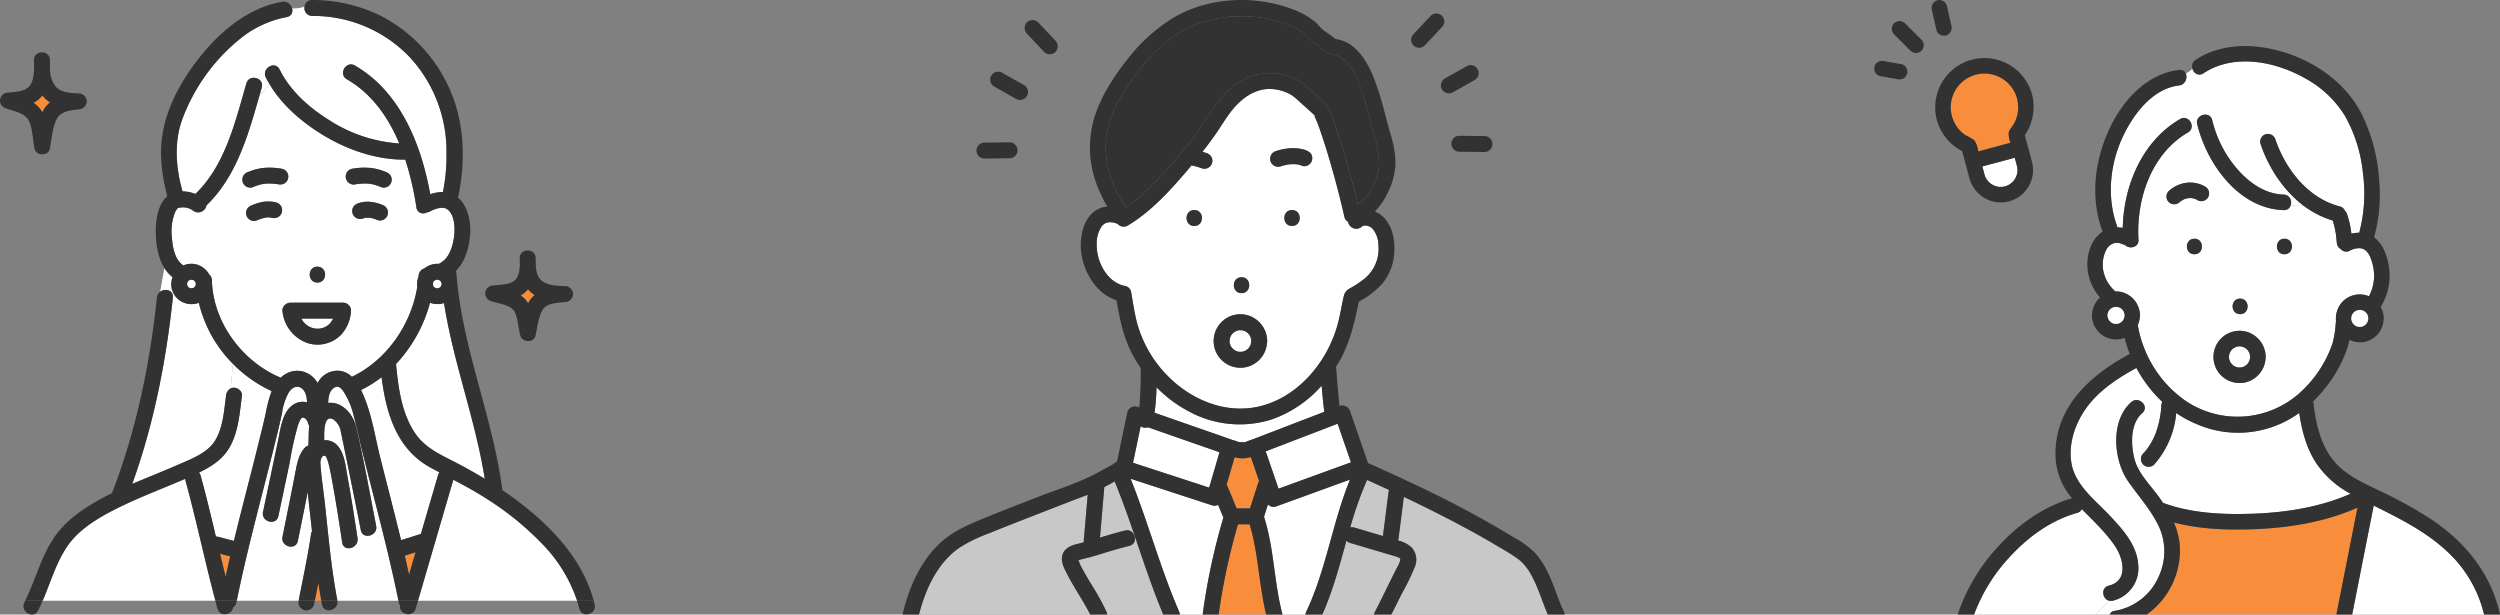 <svg xmlns="http://www.w3.org/2000/svg" xmlns:xlink="http://www.w3.org/1999/xlink" width="650.909" height="160" viewBox="0 0 650.909 160"><rect x="0" y="0" width="650.909" height="160" fill="#808080" stroke="none"/><defs><clipPath id="a"><rect width="154.897" height="160" fill="none"/></clipPath><clipPath id="b"><rect width="172.414" height="160" fill="none"/></clipPath><clipPath id="c"><rect width="162.909" height="160" fill="none"/></clipPath></defs><g transform="translate(-469 -1266)"><g transform="translate(469 1266)"><g clip-path="url(#a)"><path d="M124.291,85.543a4.262,4.262,0,0,1-.65.184,5.6,5.6,0,0,1-2.991-.256,37.569,37.569,0,0,1-8.868,15.974c.01.057.028.109.033.169.59,6.031,1.457,12.6,4.906,17.758,2.628,3.927,6.7,5.655,10.744,7.755q3.782,1.963,7.434,4.174c-2.443-15.457-8.192-30.3-10.609-45.758" transform="translate(-8.691 -6.645)" fill="#fff"/><path d="M114.28,156.8c.383,1.63.742,3.265,1.1,4.9l1.69-5.787c-.931.3-1.861.6-2.794.888" transform="translate(-8.885 -12.122)" fill="#f88d3b"/><path d="M107.265,106.492a30.623,30.623,0,0,1-5.345,3.337c.4.807.743,1.622,1.038,2.371,1.91,4.863,2.713,10.239,3.988,15.295,1.8,7.14,3.659,14.268,5.4,21.423,1.726-.536,3.449-1.077,5.166-1.642q2.236-7.66,4.472-15.32a2.11,2.11,0,0,1,.349-.692c-.755-.4-1.51-.795-2.263-1.2-8.892-4.813-11.607-14.215-12.805-23.569" transform="translate(-7.924 -8.279)" fill="#fff"/><path d="M64.761,157.024q-1.323-.343-2.644-.7.711,2.978,1.45,5.949.578-2.631,1.194-5.254" transform="translate(-4.829 -12.154)" fill="#f88d3b"/><path d="M9.452,28.872a7.228,7.228,0,0,1,2.03,1.978c.1.153.176.317.266.475.133-.267.266-.534.423-.789a6.9,6.9,0,0,1,1.589-1.785,7.448,7.448,0,0,1-1.4-1.117,8.064,8.064,0,0,1-.586-.72,7.06,7.06,0,0,1-.721.821,6.867,6.867,0,0,1-1.6,1.136" transform="translate(-0.735 -2.093)" fill="#f88d3b"/><path d="M90.435,92.751a1.876,1.876,0,0,0-.227.036c.106,0,.208-.009.227-.036" transform="translate(-7.013 -7.211)" fill="#fff"/><path d="M85.081,89.945c.116.207.224.42.359.615.03.044.063.089.095.132.121.114.222.257.338.378q.2.209.418.4c.038.033.181.143.243.193l.133.09c.121.078.243.152.368.223.141.08.287.15.432.224l.014.008c.261.084.516.178.783.243.135.033.271.055.407.083l.086.014c.273.015.543.028.816.018.029,0,.123,0,.219,0l.04-.009c.056-.013.115-.02.172-.031a6.486,6.486,0,0,0,.844-.22c.073-.025.145-.057.219-.078l.051-.014c.057-.034.115-.07.147-.087.246-.128.475-.277.706-.428L92,91.683c.01-.008.012-.012.025-.023.1-.095.212-.186.314-.285.117-.114.226-.236.338-.356.022-.024.044-.051.065-.077.16-.255.338-.494.48-.761.042-.077.079-.156.117-.236Z" transform="translate(-6.615 -6.993)" fill="#fff"/><path d="M147.891,82.69a6.954,6.954,0,0,1-.884.587,6.727,6.727,0,0,1,1.223,1.055,6.5,6.5,0,0,1,.7.966,8.541,8.541,0,0,1,.68-1.061,6.531,6.531,0,0,1,1.028-1.055,8.015,8.015,0,0,1-.925-.68,7.116,7.116,0,0,1-.807-.82,6.551,6.551,0,0,1-1.014,1.008" transform="translate(-11.429 -6.35)" fill="#f88d3b"/><path d="M65.028,102.733l-.619,6.392a1.93,1.93,0,0,1,.888-.2c1.014.011,2.224.955,2.075,2.075-.63,4.74-.978,10.3-3.8,14.357-1.834,2.637-4.557,4.295-7.395,5.675a2.037,2.037,0,0,1,.447.838c1.444,5.244,2.707,10.536,3.961,15.829a1.979,1.979,0,0,1,.634.054c1.346.366,2.7.714,4.05,1.064q.754-3.1,1.533-6.194c1.538-6.1,3.132-12.188,4.65-18.293.73-2.939,1.47-5.879,2.121-8.837a35.008,35.008,0,0,1,1.417-5.412c.036-.091.077-.181.116-.271a33.884,33.884,0,0,1-10.075-7.079" transform="translate(-4.367 -7.987)" fill="#fff"/><path d="M54.681,84.72a4.39,4.39,0,0,1-.823.241,5.618,5.618,0,0,1-3.465-.434,5.221,5.221,0,0,1-2.9-5.012,5.98,5.98,0,0,1,.334-1.463A9.888,9.888,0,0,1,45.9,75.98c-.077-.113-.138-.236-.211-.352L44.6,81.841c1.277-.958,3.518-.466,3.311,1.507-1.731,16.435-4.953,32.95-10.579,48.535,4.042-1.738,8.149-3.331,12.173-5.107,3.213-1.42,7.223-2.883,9.247-5.958,2.216-3.366,2.493-8.051,3.007-11.924a2.364,2.364,0,0,1,1.187-1.877l.619-6.392A33.476,33.476,0,0,1,54.681,84.72" transform="translate(-2.902 -5.88)" fill="#fff"/><path d="M120.2,56.322c-1.231-.867-3.369-.027-4.559.6a2.179,2.179,0,0,1-.836.246,1.753,1.753,0,0,1-2.622-1.3,78.323,78.323,0,0,0-2.911-12.5,2.3,2.3,0,0,1-.356.034c-7.608-.024-15.078-2.7-21.5-6.677-5.275-3.272-10.341-7.636-13.524-13.066a16.42,16.42,0,0,1-2.566,3.069c-2.925,10.194-5.957,21.088-13.805,28.6a2.191,2.191,0,0,1-3.573,1.3,4.413,4.413,0,0,0-3.251-.73,3.141,3.141,0,0,0-.6.135c-.018.006-.023.006-.037.009a.177.177,0,0,1-.018.021,3.824,3.824,0,0,0-.681,1.038,13.388,13.388,0,0,0-.829,6.6c.143,1.977.514,4.429,1.74,6.064A6.162,6.162,0,0,0,51.5,70.96a5.171,5.171,0,0,1,3.8-.152,5.588,5.588,0,0,1,2.675,2.054,4.264,4.264,0,0,1,.242.412,2.091,2.091,0,0,1,.722,1.539c.252,10.9,7.935,21.257,17.947,25.373a5.921,5.921,0,0,1,5.747-1.607,6.257,6.257,0,0,1,3.819,2.986,5.85,5.85,0,0,1,4.986-3.2,5.248,5.248,0,0,1,3.936,1.583c9.05-4.334,15.415-13.53,17.029-23.394a4.4,4.4,0,0,1-.05-1.08,5.915,5.915,0,0,1,.38-1.607c.006-.067.017-.135.02-.2a2.069,2.069,0,0,1,1.472-1.923,5.348,5.348,0,0,1,3.779-1.2,6.63,6.63,0,0,0,1.37-.943c1.617-1.466,2.31-3.965,2.592-6.054.289-2.133.24-5.808-1.771-7.224M86.407,71.266c2.675,0,2.67,4.15,0,4.15s-2.671-4.15,0-4.15m-19.472-22.1a2.121,2.121,0,0,1,.209-1.6,2.3,2.3,0,0,1,1.24-.954,14.7,14.7,0,0,1,3.962-1.045,17.491,17.491,0,0,1,4.965.243,2.076,2.076,0,0,1,.5,3.793,2.256,2.256,0,0,1-1.6.209c-.114-.019-.23-.037-.345-.054-.492-.022-.159-.024-.024,0l.024,0h.029c-.182-.007-.365-.043-.547-.061-.361-.034-.722-.058-1.084-.068-.332-.01-.663-.008-.994.007q-.249.011-.5.033c-.042,0-.148.016-.233.026s-.168.026-.2.032c-.149.027-.3.057-.446.089-.275.062-.547.134-.816.214a15.876,15.876,0,0,0-1.584.582,2,2,0,0,1-1.6-.209,2.1,2.1,0,0,1-.954-1.24m10.217,7.938a2.12,2.12,0,0,1-.954,1.24,2.177,2.177,0,0,1-1.6.209c-.153-.037-.307-.061-.461-.089a6.3,6.3,0,0,0-1.1,0,14.235,14.235,0,0,0-2.58.824,2.02,2.02,0,0,1-1.6-.209,2.1,2.1,0,0,1-.954-1.24,2.121,2.121,0,0,1,.209-1.6,2.268,2.268,0,0,1,1.24-.954,14.056,14.056,0,0,1,2.586-.836,8.881,8.881,0,0,1,3.766.1,2.11,2.11,0,0,1,1.45,2.553M92.8,88.752a8.6,8.6,0,0,1-8.832,2.456,9.808,9.808,0,0,1-6.608-7.941c-.006-.03,0-.059,0-.089a2.255,2.255,0,0,1-.072-.462,1.936,1.936,0,0,1,.7-1.532,1.87,1.87,0,0,1,.175-.142,2.189,2.189,0,0,1,.555-.282c.034-.011.054-.035.089-.044s.069-.01.1-.017a1.791,1.791,0,0,1,.183-.03c.047,0,.092-.013.14-.015s.083-.014.125-.014H93.086a2.1,2.1,0,0,1,2.075,2.075A10.18,10.18,0,0,1,92.8,88.752m11.692-30.528a2.12,2.12,0,0,1-1.24.954,2.19,2.19,0,0,1-1.538-.184,7.843,7.843,0,0,0-1.6-.442,6.863,6.863,0,0,0-1.075-.009,5.193,5.193,0,0,0-.943.24,2.032,2.032,0,0,1-1.6-.209,2.075,2.075,0,0,1-.744-2.839A2.245,2.245,0,0,1,97,54.781a7.177,7.177,0,0,1,3.355-.366,10.385,10.385,0,0,1,3.4.97,2.058,2.058,0,0,1,.954,1.24,2.1,2.1,0,0,1-.209,1.6m1.187-9.057a2.115,2.115,0,0,1-.954,1.24,2.08,2.08,0,0,1-1.6.209,15.733,15.733,0,0,0-1.631-.6q-.405-.12-.818-.21c-.148-.033-.3-.062-.447-.089l-.127-.02c-.1-.011-.26-.029-.314-.033-.166-.014-.332-.024-.5-.031-.332-.014-.666-.015-1,0q-.546.019-1.09.075l-.272.029-.169.022-.059.009-.3.047a2.076,2.076,0,0,1-2.343-3.049,2.083,2.083,0,0,1,1.24-.954,17.56,17.56,0,0,1,4.965-.243,14.659,14.659,0,0,1,3.962,1.045,2.461,2.461,0,0,1,1.24.954,2.1,2.1,0,0,1,.209,1.6" transform="translate(-3.768 -1.839)" fill="#fff"/><path d="M73.093,20.323c-1.18-2.389,2.4-4.49,3.584-2.094,2.764,5.6,7.711,9.965,12.946,13.211A38.168,38.168,0,0,0,107.839,37.5c-2.865-6.847-7.165-12.955-13.647-16.708-2.313-1.339-.22-4.924,2.1-3.583,11.8,6.83,17.27,20.538,19.607,33.494a10.366,10.366,0,0,1,3.3-.553,46.814,46.814,0,0,0,.93-10.136,36.077,36.077,0,0,0-9.662-25.085A34.728,34.728,0,0,0,85.155,4.293a2.018,2.018,0,0,1-1.975-2.451,7.4,7.4,0,0,1-3.269.459A1.731,1.731,0,0,1,78.49,4.6a27.087,27.087,0,0,0-12.461,5.944A48.621,48.621,0,0,0,51.284,31.353c-2.123,5.883-1.6,12.645.117,18.613a9.4,9.4,0,0,1,3.346.675C62.535,43.132,65.11,31.906,68.03,21.867c.745-2.563,4.75-1.465,4,1.1q-.3,1.022-.593,2.057A16.391,16.391,0,0,0,74,21.958c-.315-.539-.635-1.075-.911-1.635" transform="translate(-3.879 -0.143)" fill="#fff"/><path d="M88.884,169.2h1.678q-.416-2.3-.759-4.61-.459,2.3-.919,4.61" transform="translate(-6.91 -12.796)" fill="#f88d3b"/><path d="M99.113,116.721a19.461,19.461,0,0,0-2.633-6.281,3.5,3.5,0,0,0-1.273-1.233c.053.063-.512-.041-.3-.077a2.1,2.1,0,0,0-.694.215c-1.411.734-1.7,2.513-1.726,4.056,3.559-.424,6.445,2.845,7.232,6.137,2.044,8.538,3.562,17.247,5.253,25.861.513,2.613-3.488,3.721-4,1.1Q99,136.51,96.939,126.538c-.387-1.869-.758-3.743-1.166-5.609a4.781,4.781,0,0,0-1.906-3.2c-2.5-1.464-2.462,3.046-2.406,5.381a4.24,4.24,0,0,1,3.228,1.172c2.078,2.045,2.35,5.8,2.851,8.516.969,5.259,1.787,10.548,2.58,15.835.393,2.616-3.607,3.735-4,1.1-.792-5.287-1.61-10.576-2.58-15.834-.269-1.459-.517-2.93-.89-4.366a8.006,8.006,0,0,0-.809-2.263c-1.091-.588-1.428,1.186-1.385,1.877.207,3.375.753,6.762,1.126,10.121.947,8.508,1.667,17.113,3.287,25.525.006.033,0,.063.008.095h15.9c-2.672-13.208-6.271-26.2-9.515-39.272-.734-2.959-1.37-5.946-2.142-8.894" transform="translate(-7.032 -8.484)" fill="#fff"/><path d="M86.2,147.423a1.45,1.45,0,0,1,.236-.585q-.567-5.1-1.135-10.2c-.23,1.161-.454,2.323-.686,3.484q-.921,4.605-1.864,9.209c-.536,2.618-4.536,1.5-4-1.1q1-4.907,1.986-9.819.685-3.428,1.344-6.861c.426-2.219.881-4.74,2.462-6.459a1.929,1.929,0,0,1,.953-.587,2.062,2.062,0,0,1-.007-.241c.1-1.535.038-3.3.212-4.967a2.094,2.094,0,0,1-.306-.671c-.174-.682-.807-1.451-1.359-1.406s-1.017,1.3-1.224,1.892a79.368,79.368,0,0,0-2.142,9.605Q79.18,135.8,77.676,142.87c-.556,2.615-4.556,1.5-4-1.1q2-9.413,3.971-18.832c.631-3.015,1.075-7.194,3.888-9.074a4.407,4.407,0,0,1,3.595-.609c-.043-1.49-.357-3.142-1.714-3.85-.929-.485-1.986-.123-2.83.972a2.128,2.128,0,0,1-.282.427,16.008,16.008,0,0,0-1.687,5.283c-.624,2.983-1.369,5.944-2.1,8.9-3.284,13.288-6.957,26.486-9.673,39.908H82.965c0-.031,0-.063,0-.094,1.14-5.782,2.382-11.542,3.232-17.375" transform="translate(-5.197 -8.489)" fill="#fff"/><path d="M136.091,140.525c-2.885-1.872-5.875-3.5-8.888-5.094l-1.212,4.153q-3.992,13.675-7.984,27.349h41.422a38.811,38.811,0,0,0-9.153-14.87,77.162,77.162,0,0,0-14.185-11.538" transform="translate(-9.175 -10.529)" fill="#fff"/><path d="M49.135,135.188c-5.384,2.346-10.9,4.4-16.193,6.942-5.1,2.444-10.9,5.569-14.25,10.287-3.07,4.318-4.538,9.618-6.646,14.5H57.013c-2.778-10.428-4.96-21.01-7.824-31.416a2.249,2.249,0,0,1-.053-.31" transform="translate(-0.937 -10.51)" fill="#fff"/><path d="M109.5,51.007a2.1,2.1,0,0,0-.209-1.6,2.461,2.461,0,0,0-1.24-.954,14.659,14.659,0,0,0-3.962-1.045,17.56,17.56,0,0,0-4.965.243,2.083,2.083,0,0,0-1.24.954,2.076,2.076,0,0,0,2.343,3.049l.3-.047.059-.009.169-.022.272-.029q.544-.055,1.09-.075c.333-.011.667-.01,1,0,.166.007.332.018.5.031.053,0,.213.022.314.033l.127.02c.149.027.3.055.447.089q.412.09.818.21a15.733,15.733,0,0,1,1.631.6,2.08,2.08,0,0,0,1.6-.209,2.115,2.115,0,0,0,.954-1.24" transform="translate(-7.588 -3.679)" fill="#323232"/><path d="M78.861,47.653a17.491,17.491,0,0,0-4.965-.244,14.731,14.731,0,0,0-3.961,1.046,2.289,2.289,0,0,0-1.24.954,2.074,2.074,0,0,0,.744,2.839,2,2,0,0,0,1.6.209,15.887,15.887,0,0,1,1.584-.581c.268-.081.541-.153.815-.214.148-.033.3-.064.446-.09l.2-.032.233-.025c.165-.015.33-.026.5-.034.331-.015.663-.017.994-.007.362.01.724.034,1.085.069.181.018.365.053.546.061h-.028c.115.017.23.035.345.053a2.262,2.262,0,0,0,1.6-.208,2.076,2.076,0,0,0-.5-3.793" transform="translate(-5.319 -3.679)" fill="#323232"/><path d="M78.15,51.96l-.024,0c-.136-.02-.469-.018.024,0" transform="translate(-6.056 -4.038)" fill="#323232"/><path d="M89.437,75.279c-2.671,0-2.675,4.15,0,4.15s2.675-4.15,0-4.15" transform="translate(-6.798 -5.853)" fill="#323232"/><path d="M85.774,172.046a2.1,2.1,0,0,0,2.553-1.45c.066-.336.135-.672.2-1.008H84.321a2.109,2.109,0,0,0,1.453,2.458" transform="translate(-6.553 -13.185)" fill="#323232"/><path d="M90.884,170.6c.5,2.587,4.4,1.535,4.011-1.008h-4.19c.061.336.114.673.179,1.008" transform="translate(-7.052 -13.185)" fill="#323232"/><path d="M61.337,171.643c.633,2.3,3.884,1.667,4.069-.331a1.774,1.774,0,0,0,.872-1.268c.03-.152.065-.3.1-.456H60.8c.183.683.345,1.372.533,2.055" transform="translate(-4.727 -13.185)" fill="#323232"/><path d="M112.578,170.044a2.016,2.016,0,0,0,.339.8c-.355,2.343,3.342,3.253,4.06.8l.6-2.055h-5.095c.031.152.065.3.1.456" transform="translate(-8.745 -13.185)" fill="#323232"/><path d="M134.255,129.645c-.955-.7-1.93-1.37-2.91-2.035C128.9,108.531,120.792,90.439,119.4,71.2a2.2,2.2,0,0,0-.156-.657l.008-.008c2.465-2.442,3.484-6.228,3.719-9.593.221-3.182-.589-7.332-3.2-9.52a2.254,2.254,0,0,0,.083-.253c1.89-8.569,1.655-18.334-1.622-26.51A39.261,39.261,0,0,0,99.809,4.174,40.317,40.317,0,0,0,81.829,0a1.9,1.9,0,0,0-1.975,1.7,4.574,4.574,0,0,0,1.3-.927,4.574,4.574,0,0,1-1.3.927A2.019,2.019,0,0,0,81.829,4.15a34.728,34.728,0,0,1,25.307,10.63A36.071,36.071,0,0,1,116.8,39.864,46.814,46.814,0,0,1,115.869,50a10.371,10.371,0,0,0-3.3.553C110.233,37.6,104.758,23.891,92.962,17.06c-2.316-1.341-4.407,2.244-2.094,3.584,6.482,3.753,10.781,9.861,13.647,16.708A38.174,38.174,0,0,1,86.3,31.3c-5.235-3.247-10.182-7.617-12.946-13.212-1.183-2.394-4.763-.294-3.584,2.094.277.56.6,1.1.912,1.636a8.337,8.337,0,0,0,.8-1.676,8.337,8.337,0,0,1-.8,1.676c3.183,5.429,8.248,9.792,13.523,13.065,6.418,3.98,13.888,6.654,21.5,6.678a2.306,2.306,0,0,0,.357-.035,78.466,78.466,0,0,1,2.91,12.5,1.754,1.754,0,0,0,2.622,1.3,2.179,2.179,0,0,0,.836-.246c1.19-.623,3.327-1.463,4.56-.6,2.011,1.416,2.058,5.09,1.77,7.223-.282,2.089-.976,4.587-2.592,6.055a6.668,6.668,0,0,1-1.371.942,5.354,5.354,0,0,0-3.779,1.2,2.068,2.068,0,0,0-1.471,1.924c0,.067-.016.134-.021.2a5.921,5.921,0,0,0-.38,1.607,4.446,4.446,0,0,0,.05,1.08c-1.615,9.864-7.979,19.06-17.029,23.393a5.254,5.254,0,0,0-3.936-1.583,5.853,5.853,0,0,0-4.986,3.2,6.256,6.256,0,0,0-3.819-2.985,5.919,5.919,0,0,0-5.747,1.607c-10.013-4.116-17.7-14.475-17.948-25.374A2.085,2.085,0,0,0,55,71.435a4.1,4.1,0,0,0-.242-.413,5.59,5.59,0,0,0-2.674-2.054,5.174,5.174,0,0,0-3.8.153,6.191,6.191,0,0,1-1.231-1.214c-1.226-1.635-1.6-4.086-1.739-6.063a13.4,13.4,0,0,1,.828-6.6,3.787,3.787,0,0,1,.682-1.038c.009-.01.01-.013.018-.021s.02,0,.038-.01a3.184,3.184,0,0,1,.6-.134,4.409,4.409,0,0,1,3.251.73,2.192,2.192,0,0,0,3.574-1.3c7.847-7.508,10.879-18.4,13.8-28.6a12.678,12.678,0,0,0-3.553,4.939,12.678,12.678,0,0,1,3.553-4.939q.3-1.035.593-2.058c.748-2.569-3.256-3.667-4-1.1C61.784,31.762,59.209,42.988,51.421,50.5a9.42,9.42,0,0,0-3.346-.674c-1.722-5.969-2.24-12.731-.117-18.614A48.626,48.626,0,0,1,62.7,10.4,27.085,27.085,0,0,1,75.164,4.458a1.733,1.733,0,0,0,1.422-2.3,4.757,4.757,0,0,0-3.727,1.382,4.757,4.757,0,0,1,3.727-1.382,2.21,2.21,0,0,0-2.525-1.7c-9.24,1.572-16.839,8.273-22.344,15.506-5.683,7.468-9.848,16.274-9.175,25.83a44.83,44.83,0,0,0,1.576,9.292c-.038.032-.084.051-.12.084-2.433,2.265-2.926,6.263-2.887,9.393.039,3.055.561,6.539,2.224,9.188l.153-.872-.153.872c.073.116.135.24.212.352a9.839,9.839,0,0,0,1.93,2.071,5.936,5.936,0,0,0-.334,1.464,5.219,5.219,0,0,0,2.9,5.012,5.61,5.61,0,0,0,3.465.434,4.411,4.411,0,0,0,.823-.241,33.482,33.482,0,0,0,8.88,15.905l.2-2.082-.2,2.082a33.891,33.891,0,0,0,10.076,7.08c-.039.09-.081.18-.116.27a34.8,34.8,0,0,0-1.417,5.412c-.651,2.958-1.392,5.9-2.122,8.837-1.518,6.106-3.111,12.192-4.649,18.293q-.782,3.093-1.533,6.194c-1.351-.35-2.7-.7-4.051-1.064a2,2,0,0,0-.633-.054c-1.255-5.293-2.518-10.585-3.961-15.829a2.065,2.065,0,0,0-.447-.838c2.838-1.38,5.56-3.038,7.395-5.675,2.826-4.062,3.173-9.616,3.8-14.357.148-1.121-1.061-2.064-2.075-2.075a1.942,1.942,0,0,0-.888.2l-.214,2.213.214-2.213a2.366,2.366,0,0,0-1.187,1.877c-.516,3.873-.791,8.558-3.007,11.924-2.024,3.076-6.034,4.538-9.248,5.958-4.023,1.777-8.131,3.37-12.172,5.107,5.627-15.585,8.848-32.1,10.578-48.535.208-1.973-2.033-2.465-3.311-1.506l-1.173,6.7,1.173-6.7a2.108,2.108,0,0,0-.839,1.506C39.6,94.69,36.042,112.02,29.783,128.2c-.026.066-.034.127-.053.192-5.013,2.461-10.362,5.615-13.928,10-4.241,5.221-5.739,12.061-8.692,18.006h4.555c2.107-4.879,3.576-10.179,6.646-14.5,3.354-4.716,9.146-7.842,14.249-10.286,5.3-2.537,10.81-4.6,16.194-6.942a2.25,2.25,0,0,0,.053.31c2.864,10.406,5.047,20.988,7.824,31.416H62.2c2.715-13.422,6.388-26.621,9.673-39.909.731-2.959,1.476-5.918,2.1-8.9a16.019,16.019,0,0,1,1.687-5.284,2.04,2.04,0,0,0,.282-.427c.846-1.094,1.9-1.457,2.831-.972,1.357.709,1.67,2.36,1.713,3.851a4.4,4.4,0,0,0-3.595.609c-2.812,1.88-3.257,6.058-3.887,9.073q-1.969,9.421-3.971,18.833c-.554,2.6,3.445,3.719,4,1.1q1.505-7.075,2.991-14.152a79.116,79.116,0,0,1,2.142-9.605c.207-.6.679-1.85,1.223-1.893s1.186.724,1.359,1.406a2.11,2.11,0,0,0,.306.672c-.174,1.665-.107,3.433-.212,4.967a2.277,2.277,0,0,0,.007.24,1.942,1.942,0,0,0-.953.587c-1.581,1.718-2.036,4.24-2.461,6.459q-.66,3.434-1.345,6.862-.981,4.911-1.986,9.819c-.533,2.607,3.467,3.722,4,1.1q.942-4.6,1.863-9.209c.232-1.16.457-2.322.687-3.484q.567,5.1,1.135,10.2a1.446,1.446,0,0,0-.236.584c-.85,5.834-2.093,11.595-3.233,17.375-.006.032,0,.063,0,.095h4.206q.458-2.306.919-4.61.344,2.313.759,4.61H88.4c0-.032,0-.062-.008-.095-1.62-8.412-2.34-17.017-3.287-25.525-.374-3.359-.919-6.746-1.126-10.121-.042-.691.294-2.465,1.385-1.877a8.007,8.007,0,0,1,.809,2.263c.373,1.435.621,2.907.89,4.366.969,5.258,1.787,10.547,2.58,15.834.395,2.632,4.395,1.513,4-1.1-.792-5.287-1.61-10.576-2.58-15.835-.5-2.716-.773-6.471-2.851-8.517a4.248,4.248,0,0,0-3.228-1.172c-.055-2.334-.1-6.844,2.406-5.38a4.781,4.781,0,0,1,1.906,3.2c.408,1.866.778,3.74,1.166,5.609q2.065,9.971,4.027,19.962c.514,2.618,4.514,1.51,4-1.1-1.691-8.614-3.209-17.323-5.253-25.861-.788-3.292-3.673-6.561-7.232-6.137.027-1.543.315-3.322,1.726-4.056a2.1,2.1,0,0,1,.694-.215c-.208.037.356.14.3.077A3.5,3.5,0,0,1,90,101.955a19.461,19.461,0,0,1,2.633,6.281c.772,2.948,1.408,5.936,2.142,8.894,3.244,13.073,6.843,26.065,9.515,39.272h5.095q3.992-13.675,7.984-27.349l1.212-4.153c3.013,1.595,6,3.222,8.888,5.094a77.128,77.128,0,0,1,14.185,11.539,38.8,38.8,0,0,1,9.153,14.869h4.32c-3.023-11.271-11.7-20.03-20.872-26.758M51.5,74.005a3.687,3.687,0,0,1-.1.374c-.047.088-.1.172-.153.255q-.077.083-.16.16-.125.082-.255.152c-.092.03-.186.056-.281.078-.1,0-.206,0-.308,0-.095-.022-.189-.049-.282-.078q-.13-.071-.255-.152c-.055-.052-.109-.106-.16-.16q-.082-.125-.152-.255c-.03-.093-.056-.187-.078-.282,0-.1,0-.206,0-.308.022-.1.049-.189.078-.281q.071-.131.152-.255c.052-.055.105-.109.16-.161.083-.053.168-.105.255-.151.093-.03.187-.057.282-.079.1,0,.206,0,.308,0,.095.022.189.049.281.079.088.047.172.1.255.151q.083.079.16.16c.054.083.106.168.152.255a3.465,3.465,0,0,1,.105.374c0,.02,0,.041,0,.061s0,.041,0,.061m7.792,76.119q-.74-2.971-1.45-5.949,1.321.351,2.644.7-.614,2.623-1.194,5.254M113.3,73.791c.022-.1.049-.19.079-.282a2.945,2.945,0,0,1,.152-.255c.052-.055.105-.109.16-.161.082-.053.167-.1.255-.151.092-.03.186-.057.281-.079.1,0,.206,0,.308,0,.095.022.189.049.282.079.087.047.172.1.255.151.055.053.109.106.16.161.053.082.105.167.152.255a3.46,3.46,0,0,1,.1.374c0,.02,0,.041,0,.061s0,.041,0,.061a3.537,3.537,0,0,1-.1.375c-.047.087-.1.172-.152.255-.052.055-.106.109-.16.16-.083.054-.168.105-.255.152-.092.03-.186.056-.281.078-.1,0-.206,0-.308,0-.095-.022-.189-.049-.281-.078q-.131-.071-.255-.152c-.055-.052-.109-.105-.161-.16-.053-.083-.105-.168-.151-.255-.03-.093-.057-.187-.079-.282,0-.1,0-.206,0-.307m-6.249,75.789c-.362-1.634-.722-3.269-1.1-4.9.933-.29,1.863-.591,2.794-.888l-1.69,5.787m7.562-25.9q-2.237,7.66-4.472,15.32c-1.717.564-3.441,1.106-5.166,1.643-1.742-7.156-3.6-14.284-5.4-21.424-1.275-5.055-2.078-10.432-3.988-15.295-.294-.748-.636-1.564-1.038-2.371A30.623,30.623,0,0,0,99.9,98.212c1.2,9.354,3.913,18.756,12.805,23.57.753.408,1.508.8,2.263,1.2a2.124,2.124,0,0,0-.349.693m4.713-3.195c-4.046-2.1-8.116-3.828-10.744-7.755-3.449-5.154-4.316-11.727-4.905-17.758-.006-.06-.024-.112-.034-.169a37.581,37.581,0,0,0,8.869-15.974,5.6,5.6,0,0,0,2.99.256,4.262,4.262,0,0,0,.65-.184c2.417,15.458,8.167,30.3,10.61,45.758q-3.645-2.213-7.435-4.174" transform="translate(-0.553 0)" fill="#323232"/><path d="M6.853,170.045c-1.219,2.371,2.361,4.474,3.584,2.094.426-.83.814-1.686,1.188-2.551H7.07c-.075.15-.14.307-.217.457" transform="translate(-0.513 -13.185)" fill="#323232"/><path d="M167.241,169.588h-4.32c.211.677.411,1.358.576,2.055.614,2.6,4.618,1.5,4-1.1-.076-.322-.173-.634-.258-.952" transform="translate(-12.666 -13.185)" fill="#323232"/><path d="M55.054,80.026a3.519,3.519,0,0,0-.1-.374c-.047-.088-.1-.172-.152-.255-.052-.055-.106-.109-.16-.16q-.125-.082-.255-.152c-.093-.03-.187-.057-.282-.078-.1,0-.206,0-.308,0-.095.021-.189.048-.281.078-.088.047-.172.1-.255.152-.054.052-.109.105-.16.16-.053.083-.105.167-.151.255-.03.092-.057.187-.079.281,0,.1,0,.206,0,.308.022.095.049.189.079.282.046.087.1.172.151.255.053.055.106.109.161.16q.123.082.255.152c.092.03.186.056.281.078.1,0,.206,0,.308,0,.095-.022.189-.049.282-.078q.13-.071.255-.152c.054-.052.109-.105.16-.16.053-.083.105-.168.152-.255a3.52,3.52,0,0,0,.1-.374c0-.021,0-.041,0-.062s0-.041,0-.061" transform="translate(-4.11 -6.142)" fill="#fff"/><path d="M124.442,80.026a3.46,3.46,0,0,0-.1-.374q-.071-.131-.152-.255c-.052-.055-.105-.109-.16-.161-.083-.053-.168-.1-.255-.151-.093-.03-.187-.057-.282-.079-.1,0-.206,0-.308,0-.095.022-.188.049-.281.079-.088.047-.172.1-.255.151-.055.053-.109.106-.16.161a2.945,2.945,0,0,0-.152.255,2.9,2.9,0,0,0-.078.282c0,.1,0,.2,0,.307.021.095.048.189.078.282.046.087.1.172.151.255.053.055.106.109.161.16q.123.082.255.152c.092.03.186.056.281.078.1,0,.206,0,.308,0,.095-.022.189-.049.282-.078q.13-.071.255-.152c.054-.052.109-.105.16-.16q.082-.125.152-.255a3.537,3.537,0,0,0,.1-.375c0-.02,0-.04,0-.061s0-.041,0-.061" transform="translate(-9.504 -6.142)" fill="#fff"/><path d="M2.024,25.271a2.086,2.086,0,0,0-.552,4.076c1.872.677,4.954,1.183,5.961,3.108,1.14,2.184,1.037,5.023,1.555,7.4.423,1.938,3.638,2.022,4,0,.445-2.473.621-5.2,1.675-7.51,1.046-2.294,3.623-2.444,5.853-2.722a2.142,2.142,0,0,0,2.075-2.075,2.11,2.11,0,0,0-2.075-2.075c-1.972-.084-4.508-.162-5.958-1.711A7.16,7.16,0,0,1,13.022,19c.006-.1.016-.2.021-.3A2.108,2.108,0,0,0,13,18.127c0-.458,0-.91,0-1.34,0-2.67-4.152-2.675-4.15,0,0,.642.016,1.293.044,1.945-.106,1.692-.158,3.891-1.507,5.125s-3.661,1.216-5.36,1.414m9.6,1.421a7.448,7.448,0,0,0,1.4,1.117,6.916,6.916,0,0,0-1.589,1.784c-.157.255-.291.522-.423.789-.089-.159-.165-.323-.266-.475a7.2,7.2,0,0,0-2.03-1.978,6.9,6.9,0,0,0,1.6-1.137,7.13,7.13,0,0,0,.72-.82,8.064,8.064,0,0,0,.586.72" transform="translate(0 -1.149)" fill="#323232"/><path d="M144.486,78.644c-1.466,1.052-3.759,1-5.477,1.172a2.086,2.086,0,0,0-.551,4.076c1.867.578,4.884.983,6.058,2.522a8.791,8.791,0,0,1,.879,2.732c.251,1.223.4,2.465.712,3.675.491,1.923,3.575,2.031,4,0,.465-2.209.684-4.621,1.8-6.617,1-1.785,3.932-1.859,5.869-2.067a2.135,2.135,0,0,0,2.075-2.075,2.107,2.107,0,0,0-2.075-2.075c-1.9-.069-4.32-.093-5.912-1.272-1.313-.971-1.637-2.58-1.719-4.16,0-.057.011-.115.016-.172a1.657,1.657,0,0,0-.039-.465c-.007-.409-.008-.813-.008-1.2,0-2.67-4.152-2.675-4.15,0,0,.548.018,1.1.047,1.655v0c-.111,1.5-.234,3.334-1.526,4.261m4.445,3.007a8.116,8.116,0,0,0,.925.679,6.537,6.537,0,0,0-1.028,1.056,8.657,8.657,0,0,0-.681,1.061,6.384,6.384,0,0,0-.7-.966,6.691,6.691,0,0,0-1.223-1.055,7.122,7.122,0,0,0,.884-.587,6.591,6.591,0,0,0,1.014-1.008,7.191,7.191,0,0,0,.807.82" transform="translate(-10.649 -5.498)" fill="#323232"/><path d="M81.793,85.445c-.042,0-.084.011-.125.014s-.093.01-.14.015-.122.015-.183.03c-.034.007-.07.007-.1.017s-.055.033-.089.044a2.174,2.174,0,0,0-.555.282,1.87,1.87,0,0,0-.175.142,1.938,1.938,0,0,0-.7,1.532,2.255,2.255,0,0,0,.072.462c0,.03,0,.06,0,.09a9.808,9.808,0,0,0,6.608,7.94,8.6,8.6,0,0,0,8.832-2.456,10.18,10.18,0,0,0,2.359-6.036,2.1,2.1,0,0,0-2.075-2.075H81.793Zm7.6,6.775a1.742,1.742,0,0,1,.226-.037c-.018.028-.121.035-.226.037m2.929-1.628c-.021.027-.043.053-.065.077-.112.12-.22.242-.338.356-.1.1-.208.19-.314.286l-.024.023-.03.018a8.208,8.208,0,0,1-.706.428c-.032.017-.09.053-.148.087l-.051.014c-.074.022-.147.054-.219.078a6.668,6.668,0,0,1-.843.221c-.057.011-.115.018-.172.03l-.04.01c-.1,0-.191,0-.219,0-.274.011-.544,0-.817-.018-.006,0-.047-.007-.085-.014-.136-.028-.273-.05-.408-.082-.267-.065-.522-.16-.782-.244l-.015-.007c-.144-.075-.291-.145-.432-.224q-.187-.107-.367-.224l-.134-.089c-.062-.051-.206-.16-.243-.194q-.217-.192-.418-.4c-.115-.12-.216-.264-.338-.378-.032-.043-.065-.087-.095-.132-.135-.2-.242-.408-.359-.615H92.92c-.037.08-.076.16-.117.236-.143.267-.321.506-.48.761" transform="translate(-6.198 -6.643)" fill="#323232"/><path d="M77.334,57.135a8.881,8.881,0,0,0-3.766-.1,14.056,14.056,0,0,0-2.586.836,2.266,2.266,0,0,0-1.24.955,2.118,2.118,0,0,0-.209,1.6,2.1,2.1,0,0,0,.954,1.24,2.02,2.02,0,0,0,1.6.209,14.235,14.235,0,0,1,2.58-.824,6.216,6.216,0,0,1,1.1,0c.154.028.308.052.461.089a2.177,2.177,0,0,0,1.6-.208,2.076,2.076,0,0,0-.5-3.793" transform="translate(-5.4 -4.422)" fill="#323232"/><path d="M107.712,57.974a10.362,10.362,0,0,0-3.4-.97,7.184,7.184,0,0,0-3.354.365,2.253,2.253,0,0,0-1.24.955,2.074,2.074,0,0,0,.745,2.839,2.029,2.029,0,0,0,1.6.209,5.119,5.119,0,0,1,.943-.24,6.751,6.751,0,0,1,1.075.009,7.768,7.768,0,0,1,1.6.442,2.185,2.185,0,0,0,1.538.184,2.076,2.076,0,0,0,1.45-2.552,2.052,2.052,0,0,0-.954-1.24" transform="translate(-7.731 -4.427)" fill="#323232"/></g></g><g transform="translate(704 1266)"><g clip-path="url(#b)"><path d="M92.921,94.493c.007,0,.014-.01.022-.013l.006-.008c-.008,0-.023.021-.028.021" transform="translate(-7.256 -7.377)" fill="#fff"/><path d="M94.161,93.487c-.236.077-.1.037.019-.006l-.019.006" transform="translate(-7.343 -7.3)" fill="#fff"/><path d="M97.791,107.618c9.816-2.617,17.176-11.653,19.767-21.21.65-2.394,1.016-4.86,1.583-7.274a2.883,2.883,0,0,1,1.5-2.033,26.85,26.85,0,0,0,4.034-2.683,10.026,10.026,0,0,0,3.49-8.719,6.753,6.753,0,0,0-1.479-4.133c-.844-.915-2.256-1.127-2.851-.581a2.157,2.157,0,0,1-3.552-1.277,1.765,1.765,0,0,1-.947-1.222q-1.888-8.318-4.368-16.5c-.569-1.883-1.164-3.757-1.806-5.615q-.46-1.336-.956-2.66a16.506,16.506,0,0,1-.751-1.8c-.006-.014-.012-.024-.018-.04-.095-.083-.187-.178-.272-.254l-1.2-1.081-2.681-2.419a13.973,13.973,0,0,0-1.662-1.374,11.418,11.418,0,0,0-5.236-1.608c-3.607-.206-6.7,1.631-9.126,4.158-2.3,2.388-3.862,5.337-5.774,8.021-1.006,1.411-2.052,2.8-3.119,4.163.354.112.71.222,1.057.338a2.27,2.27,0,0,1,1.24.953,2.075,2.075,0,0,1-2.343,3.048,21.706,21.706,0,0,0-2.824-.806c-.315.378-.616.767-.934,1.141C74.01,51.5,68.977,57.076,62.885,60.7a2.1,2.1,0,0,1-2.615-.447c-1.454-.595-3.074-.738-4.129.616a7.961,7.961,0,0,0-1.316,4.655c-.1,4.518,2.683,10.06,7.5,10.917a2.008,2.008,0,0,1,1.449,1.449c.5,2.809.874,5.679,1.635,8.432a31.319,31.319,0,0,0,7.832,13.443c6.316,6.453,15.57,10.248,24.555,7.854M105.678,60.8c-2.674,0-2.67-4.149,0-4.149s2.669,4.149,0,4.149m-4.227-19.48a13.621,13.621,0,0,1,5.519-.732,9.641,9.641,0,0,1,1.9.334,4.323,4.323,0,0,1,1.472.768,2,2,0,0,1,.608,1.467,2.076,2.076,0,0,1-2.074,2.074,1.863,1.863,0,0,1-.881-.222c-.048-.018-.1-.03-.147-.046,0,0,0,0-.006,0a5.606,5.606,0,0,0-.817-.207,10.475,10.475,0,0,0-2.177.015,14.714,14.714,0,0,0-2.29.551,2.075,2.075,0,0,1-1.1-4M92.533,74.142c2.674,0,2.67,4.149,0,4.149s-2.669-4.149,0-4.149m-5.56,12.052a6.953,6.953,0,0,1,7.578-2.022,7.09,7.09,0,0,1,4.664,6.572,1.975,1.975,0,0,1-.043.435,6.99,6.99,0,0,1-5.5,6.384,6.961,6.961,0,0,1-6.695-11.37M80.221,56.652c2.674,0,2.67,4.149,0,4.149s-2.67-4.149,0-4.149" transform="translate(-4.281 -1.962)" fill="#fff"/><path d="M93.057,94.359c.041-.077.039-.133-.079.056-.008.015-.018.029-.027.042a.781.781,0,0,0,.106-.1" transform="translate(-7.259 -7.363)" fill="#fff"/><path d="M98.455,96.745v-.012c-.01.128-.01.262,0,.012" transform="translate(-7.688 -7.554)" fill="#fff"/><path d="M92.369,95.725a.552.552,0,0,0-.011.066,4.874,4.874,0,0,0,0,.614l0,.04,0,.006c.019.086.035.172.057.257a4.107,4.107,0,0,1,.2.569l.013.025c.04.076.082.15.125.224s.1.148.146.222a.173.173,0,0,1,.065.053c.14.134.389.425.443.478l.007.008c.062.042.123.087.185.126s.332.15.472.232a.18.18,0,0,1,.065.05c.087.03.173.061.263.085.12.034.24.059.36.086.206.01.408.025.616.017.016,0,.058-.007.091-.013,0-.017.108-.048.2-.023.2-.045.393-.106.589-.165l.024-.006a.131.131,0,0,1,.017-.01c.074-.042.153-.078.228-.121A4.7,4.7,0,0,1,97,98.218l.028-.025c.063-.057.124-.117.183-.178s.123-.145.189-.207c.124-.193.237-.386.35-.585.033-.1.087-.219.1-.261a5.989,5.989,0,0,1,.131-.6c0-.1.011-.2.013-.3,0-.052-.025-.207-.037-.34a.29.29,0,0,1-.006-.144c-.054-.214-.111-.424-.178-.635l0,0c-.064-.112-.118-.228-.184-.338s-.126-.195-.19-.291l-.012-.011-.45-.45c-.019-.017-.008-.008-.022-.019l-.064-.046c-.071-.047-.144-.093-.217-.136-.112-.067-.244-.121-.356-.191-.239-.075-.476-.14-.718-.2-.107,0-.213-.013-.319-.015s-.218,0-.327.006c.021,0-.209.025-.257.035-.086.019-.171.041-.255.065s-.178.056-.266.086a6.339,6.339,0,0,1-.64.351c-.073.049-.393.184-.1.065.269-.11,0,.006-.082.085-.034.031-.187.216-.305.342a.213.213,0,0,1-.112.107c-.048.073-.1.144-.141.218-.065.111-.121.227-.184.338l0,0c-.064.2-.131.4-.177.6a2.544,2.544,0,0,1-.051.26c.015-.042.017-.052.027-.083.028-.172.093-.287,0,0" transform="translate(-7.211 -7.281)" fill="#fff"/><path d="M121.271,119.666l-9.882,3.792-8.884,3.408a2.374,2.374,0,0,1,.181.394q1.6,4.659,3.2,9.316l.979-.356,17.885-6.5-3.479-10.051" transform="translate(-8.005 -9.345)" fill="#fff"/><path d="M97.819,129.057a7.1,7.1,0,0,1-4.22.07l-2.074,7.111a2.735,2.735,0,0,1,.13.26q1.239,2.97,2.475,5.942H97.6q1.033-3.226,2.068-6.452a2.262,2.262,0,0,1,.316-.62L97.827,129.1c0-.015,0-.027-.008-.041" transform="translate(-7.147 -10.078)" fill="#f88d3b"/><path d="M87.589,127.154l-18.615-6.5a2.344,2.344,0,0,1-1.2.055,1.79,1.79,0,0,1-.706-.337l-1.989,9.521,1.487.485L84.9,136.36q1.341-4.6,2.685-9.205" transform="translate(-5.082 -9.4)" fill="#fff"/><path d="M98.435,95.923c.025.078.061.112.021-.046-.007-.03-.018-.057-.025-.087a.972.972,0,0,0,0,.133" transform="translate(-7.687 -7.48)" fill="#fff"/><path d="M91.455,123.059a10.589,10.589,0,0,1,1.64.573,1.779,1.779,0,0,0,.244.086c-.838-.311-.053-.073.45-.073.314,0,.643-.019.96,0,.045-.018.091-.03.133-.051a15.766,15.766,0,0,1,1.606-.617l18.861-7.237c-.278-2.264-.5-4.537-.679-6.813a31.078,31.078,0,0,1-12.933,8.764,27.658,27.658,0,0,1-21.488-1.979,34.1,34.1,0,0,1-8.575-6.363,61.564,61.564,0,0,1-.509,6.628l6.711,2.343,13.58,4.742" transform="translate(-5.557 -8.506)" fill="#fff"/><path d="M112.359,46.613a4.182,4.182,0,0,1-.5-.336c.177.137.29.224.36.277l.142.06" transform="translate(-8.735 -3.614)" fill="#fff"/><path d="M62.674,54.387a53.391,53.391,0,0,0,7.428-6.5,123.273,123.273,0,0,0,9.116-10.42c4.349-5.543,7.55-12.933,14.015-16.366a14.457,14.457,0,0,1,11.186-1.029,13.249,13.249,0,0,1,4.632,2.283c.786.677,1.543,1.392,2.313,2.086,1.693,1.528,3.52,2.75,4.385,4.892,1.5,3.706,2.706,7.529,3.833,11.362,1.241,4.215,2.356,8.472,3.375,12.749.132-.064.27-.118.4-.184,1.647-.848,2.7-2.615,3.544-4.206,2.32-4.4,1.836-8.376.512-12.984-1.116-3.9-1.975-7.862-3.3-11.7-1.089-3.15-2.637-7.571-5.8-9.235-1.084-.57-2.3-.423-3.309-1.114-1.173-.8-2.294-1.7-3.43-2.558-1.254-.942-2.141-2.226-3.487-3.092a21.146,21.146,0,0,0-6.115-2.552C92.448,3.312,82.4,4.491,74.373,10.353A45.464,45.464,0,0,0,64.282,20.984c-3.048,4.327-5.8,9.072-6.68,14.361a24.812,24.812,0,0,0,2.87,15.322c.681,1.265,1.441,2.494,2.2,3.72" transform="translate(-4.478 -0.357)" fill="#323232"/><path d="M82.9,45.54c.063-.148.124-.3.187-.443.01-.077.02-.154.031-.23a2.269,2.269,0,0,1-.218.674" transform="translate(-6.474 -3.504)" fill="#fff"/><path d="M94.163,99.115l.106.034a.293.293,0,0,0-.061-.049c-.107-.046-.243-.049-.045.015" transform="translate(-7.345 -7.736)" fill="#fff"/><path d="M116.179,32.192a.933.933,0,0,0,.045.236l.009.008a1.953,1.953,0,0,1-.054-.244" transform="translate(-9.073 -2.514)" fill="#fff"/><path d="M83.143,44.8Z" transform="translate(-6.493 -3.498)" fill="#fff"/><path d="M95.889,99.334h0a1.326,1.326,0,0,0-.157.012c0,.01.031.014.156-.012" transform="translate(-7.476 -7.757)" fill="#fff"/><path d="M94.317,99.182c0-.01-.019-.016-.027-.025h0c.008.008.029.019.03.026" transform="translate(-7.363 -7.743)" fill="#fff"/><path d="M122.011,11c-.162-.088-.183-.03,0,0" transform="translate(-9.518 -0.855)" fill="#fff"/><path d="M92.921,98.111s.022.018.03.023l0-.006c-.008,0-.018-.018-.026-.018" transform="translate(-7.256 -7.662)" fill="#fff"/><path d="M93.015,98.23c.112.172.069.044,0-.046a.329.329,0,0,0-.061-.047c.021.03.041.062.061.093" transform="translate(-7.259 -7.664)" fill="#fff"/><path d="M116.346,32.546a.849.849,0,0,1-.107-.089c0,.01,0,.02.006.03.143.362.452.27.1.058" transform="translate(-9.077 -2.535)" fill="#fff"/><path d="M98.441,95.715a.149.149,0,0,0-.013.058l0,.011a.194.194,0,0,1,.01-.069" transform="translate(-7.686 -7.475)" fill="#fff"/><path d="M138.112,159.49a6.682,6.682,0,0,0,.679-1.544c.03-.132.052-.5.074-.529-.03-.025-.111-.124-.151-.157a3.865,3.865,0,0,0-1.342-.54c-.773-.236-1.551-.459-2.326-.688q-4.627-1.37-9.255-2.742a2.027,2.027,0,0,1-.96-.6c-1.815,6.514-3.539,13.064-6.286,19.233h13.464a2.18,2.18,0,0,1,.221-.692c2.027-3.879,3.871-7.853,5.882-11.741" transform="translate(-9.257 -11.924)" fill="#c8c8c8"/><path d="M171.1,156.545c-1.9-1.388-4-2.56-6.016-3.757-4.395-2.6-8.895-5.029-13.44-7.358q-5.135-2.63-10.35-5.1-.686,5.382-1.374,10.763a2.95,2.95,0,0,1-.157.594,7.86,7.86,0,0,1,3.557,1.812,4.781,4.781,0,0,1,.891,4.915,62.593,62.593,0,0,1-3.521,7.243c-.875,1.77-1.749,3.542-2.645,5.3h40.724c-1.456-3.377-2.444-6.946-4.246-10.177a12.83,12.83,0,0,0-3.422-4.236" transform="translate(-10.78 -10.958)" fill="#c8c8c8"/><path d="M56.4,137.431q-.048.566-.1,1.131L55.265,150.6c2.165-.661,4.327-1.314,6.532-1.848,2.6-.63,3.7,3.372,1.1,4-2.442.592-4.837,1.306-7.234,2.056-1.158.361-2.323.7-3.5,1.009-.769.2-1.548.369-2.314.582l-.185.055c.179.382.31.9.473,1.223.263.531.542,1.054.829,1.573.686,1.241,1.415,2.457,2.143,3.673a59.883,59.883,0,0,1,3.858,7,3.01,3.01,0,0,1,.2.691H71.744c-4.76-11.342-7.955-23.278-12.651-34.641-.893.494-1.792.974-2.693,1.453" transform="translate(-3.879 -10.619)" fill="#c8c8c8"/><path d="M88.552,145.321q-.693-1.665-1.387-3.329a1.876,1.876,0,0,1-1.473.159l-2.941-.959L64.392,135.2c4.582,11.419,7.766,23.367,12.662,34.662a2.285,2.285,0,0,1,.171.692h5.958c.006-.066-.008-.13,0-.2a165.789,165.789,0,0,1,5.367-25.041" transform="translate(-5.028 -10.558)" fill="#fff"/><path d="M94.3,148.072a165.142,165.142,0,0,0-5.036,23.491h12.362c-1.89-7.745-2.009-15.83-4.307-23.491Z" transform="translate(-6.971 -11.563)" fill="#f88d3b"/><path d="M124.469,135.44l-19.339,7.032a1.88,1.88,0,0,1-2.017-.588l-1.041,3.248c2.656,8.207,2.579,16.946,4.769,25.248.018.067.02.13.031.2h5.979a2.25,2.25,0,0,1,.2-.692c5.215-10.947,6.831-23.25,11.422-34.444" transform="translate(-7.971 -10.577)" fill="#fff"/><path d="M43.219,160.416c-.754-1.474-1.725-3.208-1.268-4.909.5-1.852,2.218-2.552,3.908-2.969.581-.143,1.16-.295,1.738-.448a1.573,1.573,0,0,1-.055-.531l.158-1.829q.43-5,.861-10c-1.558.615-3.144,1.178-4.681,1.779q-5.461,2.137-10.93,4.256c-3.361,1.311-6.721,2.626-10.061,3.989a40.627,40.627,0,0,0-7.491,3.6C9.474,157.339,6.37,164.19,4.632,170.912H49.2c-1.113-2.251-2.471-4.389-3.75-6.54-.774-1.3-1.545-2.607-2.235-3.956" transform="translate(-0.362 -10.912)" fill="#c8c8c8"/><path d="M95.993,99.332c-.012-.009-.032-.006-.049-.011s-.027.008-.041.011a.286.286,0,0,1,.09,0" transform="translate(-7.489 -7.756)" fill="#fff"/><path d="M126.42,147.926a1.987,1.987,0,0,1,1.088.025q3.716,1.1,7.43,2.2.73-5.732,1.463-11.462a3,3,0,0,1,.139-.53q-2.857-1.323-5.732-2.605a94.332,94.332,0,0,0-4.387,12.372" transform="translate(-9.872 -10.586)" fill="#c8c8c8"/><path d="M109.815,59.323c-2.67,0-2.674,4.149,0,4.149s2.674-4.149,0-4.149" transform="translate(-8.419 -4.633)" fill="#323232"/><path d="M95.557,82.443c2.669,0,2.674-4.149,0-4.149s-2.674,4.149,0,4.149" transform="translate(-7.306 -6.114)" fill="#323232"/><path d="M82.2,63.472c2.67,0,2.674-4.149,0-4.149s-2.674,4.149,0,4.149" transform="translate(-6.263 -4.633)" fill="#323232"/><path d="M106.373,46.628a14.716,14.716,0,0,1,2.29-.552,10.42,10.42,0,0,1,2.178-.014,5.5,5.5,0,0,1,.816.206c.007,0,.009,0,.006,0,.049.017.1.028.147.046a1.853,1.853,0,0,0,.881.223,2.074,2.074,0,0,0,2.074-2.074A2,2,0,0,0,114.157,43a4.326,4.326,0,0,0-1.472-.769,9.662,9.662,0,0,0-1.9-.334,13.606,13.606,0,0,0-5.519.733,2.075,2.075,0,0,0,1.1,4m5.351-.36-.142-.06c-.069-.053-.183-.139-.36-.277a4.183,4.183,0,0,0,.5.336" transform="translate(-8.101 -3.268)" fill="#323232"/><path d="M172.213,159.308c-1.637-3.363-2.586-7.025-4.26-10.384a21.306,21.306,0,0,0-3.441-5.134,25.41,25.41,0,0,0-5.34-3.863,271.7,271.7,0,0,0-26.713-14.208q-5.465-2.594-11-5.037a2.215,2.215,0,0,0-.277-.091c-.018-.068-.024-.134-.049-.2l-4.608-13.311a2.1,2.1,0,0,0-2.551-1.448l-.2.077c-.348-3.093-.627-6.2-.81-9.3a2.349,2.349,0,0,0-.191-.8c.264-.414.545-.819.791-1.242,2.9-4.98,4.09-10.32,5.246-15.85a21.666,21.666,0,0,0,6.091-4.669,13.873,13.873,0,0,0,3.14-8.692c.12-3.078-.632-6.551-2.96-8.736a6.953,6.953,0,0,0-2.122-1.358,16.883,16.883,0,0,0,3.249-4.659,18.59,18.59,0,0,0,2.133-7.8,26.868,26.868,0,0,0-1.4-7.991c-1.06-3.7-1.883-7.462-3.1-11.115-1.257-3.762-2.842-7.845-5.754-10.661a9.326,9.326,0,0,0-4.619-2.554,6.515,6.515,0,0,0-.759-.111c-.035-.036-.067-.069-.087-.087-.59-.534-1.306-.974-1.944-1.449a14.406,14.406,0,0,1-1.627-1.214,19.873,19.873,0,0,0-1.569-1.676,20.581,20.581,0,0,0-6.112-3.406c-9.807-3.666-21.813-3.1-30.85,2.28A44.393,44.393,0,0,0,58.7,15.236c-3.609,4.535-6.9,9.55-8.695,15.1a27.223,27.223,0,0,0,.729,18.177,38.465,38.465,0,0,0,2.546,5.272,6.281,6.281,0,0,0-3.57,1.434c-2.157,1.788-3.014,4.636-3.259,7.333-.556,6.119,3.065,13.689,9.238,15.619.832,4.707,1.708,9.269,3.9,13.617a35.527,35.527,0,0,0,2.432,4.069,1.944,1.944,0,0,0-.029.323c.029,1.534,0,3.071-.043,4.6-.043,1.393-.112,2.786-.225,4.175-.03.372-.073.741-.111,1.112l-.546-.19a2.087,2.087,0,0,0-2.552,1.448q-1.347,6.451-2.693,12.9a2.438,2.438,0,0,0-.958.6c-1.889,1.051-3.775,2.114-5.7,3.078-3.931,1.966-9.352,3.708-13.834,5.45-5.074,1.972-10.156,3.928-15.186,6.011-4.259,1.765-8.206,3.653-11.435,7.055C4.163,147.209,1.554,153.466.027,159.8c-.016.068-.017.131-.027.2H4.269c1.738-6.722,4.842-13.573,10.767-17.561a40.664,40.664,0,0,1,7.491-3.6c3.34-1.363,6.7-2.677,10.061-3.988q5.464-2.131,10.93-4.256c1.537-.6,3.123-1.164,4.681-1.78q-.431,5-.861,10-.08.914-.158,1.828a1.553,1.553,0,0,0,.055.532c-.579.153-1.157.305-1.738.448-1.69.418-3.411,1.117-3.908,2.969-.457,1.7.514,3.435,1.268,4.909.69,1.349,1.46,2.655,2.235,3.956,1.28,2.151,2.638,4.289,3.75,6.54h4.451a3,3,0,0,0-.2-.692,59.878,59.878,0,0,0-3.859-7c-.727-1.216-1.457-2.433-2.143-3.674-.287-.518-.566-1.041-.829-1.572-.163-.328-.294-.842-.474-1.223l.186-.056c.765-.213,1.545-.379,2.314-.581q1.76-.463,3.5-1.01c2.4-.75,4.792-1.463,7.235-2.055,2.593-.629,1.5-4.63-1.1-4-2.205.534-4.367,1.186-6.532,1.848l1.037-12.039q.048-.564.1-1.13c.9-.478,1.8-.96,2.692-1.454,4.7,11.363,7.892,23.3,12.651,34.642H72.2a2.232,2.232,0,0,0-.171-.692c-4.9-11.294-8.081-23.243-12.661-34.661l18.358,5.988,2.941.96a1.882,1.882,0,0,0,1.474-.16q.694,1.665,1.387,3.329A165.79,165.79,0,0,0,78.157,159.8c-.01.066,0,.13,0,.2H82.3a165.141,165.141,0,0,1,5.036-23.491h3.018c2.3,7.661,2.417,15.746,4.307,23.491H98.9c-.012-.065-.014-.128-.031-.2-2.19-8.3-2.114-17.041-4.769-25.248l1.04-3.248a1.88,1.88,0,0,0,2.018.588l19.339-7.032c-4.59,11.195-6.207,23.5-11.422,34.444a2.2,2.2,0,0,0-.2.692h4.407c2.745-6.169,4.47-12.719,6.286-19.233a2.027,2.027,0,0,0,.96.6q4.628,1.368,9.255,2.742c.775.229,1.552.452,2.326.688a3.865,3.865,0,0,1,1.342.54c.041.033.121.132.151.157-.023.03-.043.4-.074.529a6.721,6.721,0,0,1-.679,1.544c-2.011,3.889-3.854,7.862-5.882,11.741a2.158,2.158,0,0,0-.221.692h4.515c.9-1.761,1.77-3.533,2.645-5.3a62.444,62.444,0,0,0,3.521-7.243,4.779,4.779,0,0,0-.891-4.915,7.861,7.861,0,0,0-3.556-1.812,3.017,3.017,0,0,0,.156-.594q.686-5.382,1.375-10.763,5.211,2.477,10.349,5.1c4.546,2.329,9.046,4.754,13.441,7.358,2.019,1.2,4.121,2.368,6.016,3.757a12.818,12.818,0,0,1,3.422,4.236c1.8,3.231,2.791,6.8,4.247,10.177h4.423a2.215,2.215,0,0,0-.2-.692M112.493,10.146c-.092-.016-.133-.037-.13-.044s.038.029.13.044M53.124,34.987c.882-5.289,3.632-10.034,6.68-14.361A45.464,45.464,0,0,1,69.9,10C77.922,4.134,87.97,2.955,97.488,5.464A21.146,21.146,0,0,1,103.6,8.016c1.346.866,2.233,2.15,3.487,3.092,1.137.855,2.258,1.754,3.43,2.558,1.008.691,2.225.544,3.309,1.114,3.168,1.664,4.716,6.085,5.8,9.235,1.327,3.837,2.185,7.8,3.3,11.7,1.324,4.609,1.81,8.579-.512,12.984-.838,1.591-1.9,3.358-3.544,4.206-.13.066-.268.121-.4.184-1.019-4.277-2.134-8.534-3.375-12.749-1.127-3.832-2.338-7.656-3.833-11.362-.865-2.142-2.692-3.364-4.385-4.892-.77-.694-1.527-1.41-2.313-2.086a13.249,13.249,0,0,0-4.632-2.283,14.457,14.457,0,0,0-11.186,1.029C82.29,24.178,79.089,31.569,74.74,37.111a123.113,123.113,0,0,1-9.116,10.42,53.391,53.391,0,0,1-7.428,6.5c-.761-1.226-1.52-2.455-2.2-3.72a24.812,24.812,0,0,1-2.87-15.322M76.65,41.3Zm-.008.064c-.011.077-.021.155-.031.231-.063.148-.124.3-.187.443a2.265,2.265,0,0,0,.218-.675m-15.518,43c-.762-2.753-1.141-5.623-1.636-8.432a2.007,2.007,0,0,0-1.449-1.449c-4.812-.857-7.6-6.4-7.5-10.917a7.956,7.956,0,0,1,1.316-4.654c1.056-1.353,2.675-1.211,4.129-.617a2.1,2.1,0,0,0,2.616.447c6.091-3.623,11.124-9.2,15.675-14.543.318-.373.619-.763.934-1.141a21.809,21.809,0,0,1,2.824.806,2.075,2.075,0,0,0,2.343-3.047,2.269,2.269,0,0,0-1.239-.954c-.348-.115-.7-.227-1.057-.338,1.066-1.368,2.112-2.752,3.118-4.163,1.912-2.684,3.477-5.633,5.774-8.021,2.43-2.526,5.519-4.363,9.126-4.158a11.422,11.422,0,0,1,5.237,1.608A14.039,14.039,0,0,1,103,26.159l2.681,2.419,1.2,1.081c.085.077.177.171.273.254a.925.925,0,0,1-.045-.236,1.952,1.952,0,0,0,.054.244.927.927,0,0,0,.108.089c.351.213.042.3-.1-.057a16.507,16.507,0,0,0,.752,1.8q.5,1.322.956,2.66c.641,1.859,1.237,3.733,1.805,5.615q2.467,8.163,4.368,16.5A1.767,1.767,0,0,0,116,57.747a2.158,2.158,0,0,0,3.553,1.277c.595-.547,2.006-.335,2.851.581a6.76,6.76,0,0,1,1.479,4.133,10.029,10.029,0,0,1-3.491,8.719,26.926,26.926,0,0,1-4.034,2.684,2.884,2.884,0,0,0-1.5,2.032c-.567,2.414-.933,4.88-1.582,7.274-2.591,9.557-9.951,18.594-19.767,21.21-8.985,2.4-18.24-1.4-24.556-7.854a31.308,31.308,0,0,1-7.831-13.443m18.7,42.6-18.336-5.981L60,120.493l1.989-9.522a1.785,1.785,0,0,0,.706.338,2.358,2.358,0,0,0,1.2-.055l18.614,6.5q-1.341,4.6-2.685,9.205m12.7-1.052L90.45,132.36H86.982l-2.475-5.941a2.865,2.865,0,0,0-.13-.261l2.074-7.11a7.109,7.109,0,0,0,4.22-.07c0,.014,0,.026.009.04l2.154,6.27a2.256,2.256,0,0,0-.316.62m-1.588-11.44a15.85,15.85,0,0,0-1.606.617,1.4,1.4,0,0,1-.132.051c-.318-.017-.646,0-.961,0-.5,0-1.288-.237-.45.073a1.7,1.7,0,0,1-.244-.086,10.579,10.579,0,0,0-1.639-.573l-13.581-4.741-6.711-2.343a61.129,61.129,0,0,0,.509-6.629,34.1,34.1,0,0,0,8.576,6.363,27.657,27.657,0,0,0,21.487,1.979,31.066,31.066,0,0,0,12.933-8.764c.182,2.276.4,4.549.679,6.813L90.93,114.468m7.931,12.408-.979.356q-1.6-4.659-3.2-9.316a2.373,2.373,0,0,0-.181-.394l8.884-3.409,9.882-3.792,3.479,10.051-17.885,6.5m27.667,1.228q-.729,5.732-1.463,11.462-3.714-1.1-7.43-2.2a1.979,1.979,0,0,0-1.088-.026,94.272,94.272,0,0,1,4.387-12.371q2.876,1.281,5.732,2.6a3.019,3.019,0,0,0-.139.53" transform="translate(0 0)" fill="#323232"/><path d="M116.238,32.456l-.01-.008a.4.4,0,0,0,.018.04l-.007-.031" transform="translate(-9.076 -2.534)" fill="#323232"/><path d="M92.95,98.13l0,.006a.418.418,0,0,1,.062.047.18.18,0,0,0-.065-.053" transform="translate(-7.259 -7.663)" fill="#323232"/><path d="M95.734,99.344a1.31,1.31,0,0,1,.156-.012c.015,0,.028-.008.042-.012-.09-.025-.2.006-.2.024" transform="translate(-7.476 -7.755)" fill="#323232"/><path d="M92.371,95.92c.093-.287.028-.172,0,0" transform="translate(-7.213 -7.477)" fill="#323232"/><path d="M96.248,102.532a6.988,6.988,0,0,0,5.5-6.384,1.92,1.92,0,0,0,.044-.435,7.092,7.092,0,0,0-4.665-6.572,6.952,6.952,0,0,0-7.577,2.022,6.961,6.961,0,0,0,6.695,11.37m1.382-6.423v.012c-.009.25-.01.116,0-.012m-3.95-2.992.019-.006c-.119.043-.255.082-.019.006M92.044,95.2c.046-.206.113-.4.177-.6l0,0c.065-.112.119-.228.184-.338.044-.075.094-.146.141-.218-.008,0-.014.013-.022.013s.019-.017.028-.021l.027-.042c.119-.189.12-.134.079-.056.118-.126.271-.311.305-.342.086-.079.351-.195.082-.085-.294.119.026-.017.1-.065a6.343,6.343,0,0,0,.64-.351c.089-.03.176-.061.266-.086s.17-.045.255-.065c.048-.01.278-.031.257-.035.109-.006.218-.008.327-.006s.212.011.319.015c.242.061.479.126.718.2.112.07.243.124.356.191.074.043.146.089.217.136l.064.046c.014.011,0,0,.022.019l.45.45.012.011c.065.1.13.191.19.291s.121.226.184.338l0,0c.066.211.123.421.177.635,0-.02,0-.043.013-.058a.194.194,0,0,0-.01.069c.007.029.018.057.025.087.04.158,0,.124-.021.046.012.134.036.289.037.34,0,.1-.007.2-.013.3a5.988,5.988,0,0,0-.131.6c-.013.041-.066.163-.1.261-.113.2-.226.393-.349.585-.067.063-.127.144-.189.207s-.121.121-.183.178l-.028.025a4.7,4.7,0,0,0-.479.326c-.075.042-.153.078-.228.121a.128.128,0,0,0-.017.01l-.024.006c-.2.059-.389.12-.588.165.016,0,.036,0,.048.011a.26.26,0,0,0-.09,0c-.124.027-.155.022-.156.012-.033.006-.076.012-.091.013-.207.008-.41-.006-.616-.017-.121-.027-.241-.052-.36-.086-.089-.024-.175-.055-.263-.085.008.009.024.015.027.025,0-.007-.022-.018-.03-.026l-.106-.034c-.2-.064-.062-.062.045-.015-.14-.082-.4-.187-.472-.232s-.124-.084-.185-.126l-.007-.008c-.053-.053-.3-.344-.443-.478.069.091.112.219,0,.046l-.061-.093c-.008-.006-.026-.023-.03-.023s.018.013.027.018c-.05-.074-.1-.147-.146-.222s-.086-.148-.125-.224l-.013-.025a4.107,4.107,0,0,0-.2-.569c-.021-.085-.038-.171-.057-.257l0-.006,0-.04a4.872,4.872,0,0,1,0-.614.553.553,0,0,1,.011-.066c-.01.031-.012.041-.027.083a2.544,2.544,0,0,0,.051-.26" transform="translate(-6.862 -6.93)" fill="#323232"/><path d="M98.434,95.922a.97.97,0,0,1,0-.133l0-.011a.29.29,0,0,0,.006.144" transform="translate(-7.686 -7.479)" fill="#323232"/><path d="M93.057,94.365a.78.78,0,0,1-.106.1l-.006.009a.215.215,0,0,0,.112-.108" transform="translate(-7.258 -7.369)" fill="#323232"/><path d="M94.282,99.152h0a.18.18,0,0,0-.065-.05.244.244,0,0,1,.061.049" transform="translate(-7.358 -7.739)" fill="#323232"/><path d="M39.007,13.387l.549.583a2.092,2.092,0,0,0,2.934,0,2.117,2.117,0,0,0,0-2.934L38.552,6.854,38,6.27a2.092,2.092,0,0,0-2.934,0,2.118,2.118,0,0,0,0,2.934l3.937,4.184" transform="translate(-2.693 -0.443)" fill="#323232"/><path d="M25.784,24.113l4.993,2.81.7.4a2.074,2.074,0,1,0,2.094-3.582l-4.993-2.81-.7-.4a2.075,2.075,0,0,0-2.094,3.583" transform="translate(-1.935 -1.582)" fill="#323232"/><path d="M22.944,44.417l5.714-.064.823-.008a2.074,2.074,0,0,0,0-4.149l-5.715.063-.822.009a2.074,2.074,0,1,0,0,4.149" transform="translate(-1.63 -3.139)" fill="#323232"/><path d="M145.7,12.729a2.113,2.113,0,0,0,1.467-.608l3.937-4.184.549-.583a2.164,2.164,0,0,0,.608-1.467,2.11,2.11,0,0,0-.608-1.467,2.086,2.086,0,0,0-1.467-.608,2.113,2.113,0,0,0-1.467.608l-3.937,4.184-.549.583a2.164,2.164,0,0,0-.608,1.467,2.11,2.11,0,0,0,.608,1.467,2.086,2.086,0,0,0,1.467.608" transform="translate(-11.216 -0.298)" fill="#323232"/><path d="M152.3,24.726a2.115,2.115,0,0,0,2.839.744l4.993-2.809.7-.4a2.075,2.075,0,1,0-2.094-3.583l-4.993,2.81-.7.4a2.1,2.1,0,0,0-.744,2.838" transform="translate(-11.871 -1.438)" fill="#323232"/><path d="M157.068,38.349a2.074,2.074,0,0,0,0,4.149l5.714.064.823.009a2.074,2.074,0,0,0,0-4.149l-5.715-.064-.822-.009" transform="translate(-12.104 -2.995)" fill="#323232"/></g></g><g transform="translate(957 1266)"><g clip-path="url(#c)"><path d="M40.376,49.515c.01-.152.026-.3.031-.454a5.93,5.93,0,0,0-.034-.809c-.021-.059-.094-.443-.111-.509-.036-.143-.076-.285-.114-.427L39.7,45.633,31.262,47.9c.174.651.346,1.3.523,1.952.021.073.04.147.06.22.044.152.1.3.147.453a.6.6,0,0,0,.025.059,7.3,7.3,0,0,0,.387.7q.1.163.22.32l.063.065c.21.217.418.426.642.628l.037.033.049.031c.124.083.247.166.374.242.175.1.356.2.541.283.06.025.148.06.19.075.142.045.284.092.429.13.171.046.345.079.518.114h.01a7.4,7.4,0,0,0,.824.019c.13-.005.259-.016.388-.031l.094-.022c.249-.059.5-.117.739-.2.068-.022.3-.125.319-.128.1-.051.206-.1.307-.158a5.9,5.9,0,0,0,.606-.392c.033-.042.357-.327.42-.391.1-.107.2-.22.3-.331a.4.4,0,0,0,.024-.031,7.114,7.114,0,0,0,.456-.741c0,.006.069-.151.116-.247s.1-.265.1-.257c.075-.229.12-.463.184-.695.01-.036.016-.053.023-.077v-.01" transform="translate(-3.129 -4.568)" fill="#fff"/><path d="M40.436,52.167c.057-.076.111-.158,0,0" transform="translate(-4.048 -5.213)" fill="#ffe164"/><path d="M35.9,54.043c-.1-.013-.3-.022,0,0" transform="translate(-3.577 -5.408)" fill="#ffe164"/><path d="M25.979,37.34a13.672,13.672,0,0,1,2.255,1.291,5.95,5.95,0,0,1,.992,2.648c.023.089.048.178.071.267L37.644,39.3a7.991,7.991,0,0,1-.46-2.336c0-.927.732-1.551,1.182-2.289a8.738,8.738,0,0,0,.968-2.187,8.784,8.784,0,1,0-17.08-.848,8.751,8.751,0,0,0,3.724,5.7" transform="translate(-2.212 -2.129)" fill="#f88d3c"/><path d="M32.12,51.176c.032.069.051.1,0,0" transform="translate(-3.215 -5.123)" fill="#ffe164"/><path d="M42.842,26.283a12.83,12.83,0,0,0-24.864,6.331,12.838,12.838,0,0,0,6.656,8.4q.417,1.554.832,3.107c.351,1.307.7,2.615,1.051,3.921a8.6,8.6,0,0,0,5.311,5.848,8.411,8.411,0,0,0,11-10.012c-.344-1.389-.74-2.766-1.11-4.149q-.381-1.419-.76-2.838a13.084,13.084,0,0,0,1.884-10.605M21.809,31.2a8.783,8.783,0,1,1,17.08.847,8.744,8.744,0,0,1-.968,2.188c-.451.737-1.182,1.362-1.182,2.289a7.991,7.991,0,0,0,.46,2.336L28.85,41.1c-.023-.089-.048-.178-.071-.267a5.967,5.967,0,0,0-.991-2.648,13.779,13.779,0,0,0-2.256-1.29,8.751,8.751,0,0,1-3.724-5.7m8.862,16.538c.05.1.032.068,0,0m3.413,2.582c-.3-.022-.1-.013,0,0m4.07-1.681c.111-.158.057-.076,0,0m.652-1.225c0-.007-.059.157-.1.257s-.12.253-.116.247a7.269,7.269,0,0,1-.456.741.4.4,0,0,1-.024.031c-.1.111-.2.224-.3.331-.063.064-.387.348-.42.391a5.9,5.9,0,0,1-.606.392c-.1.057-.2.107-.307.158-.016,0-.25.105-.319.128-.243.081-.49.139-.739.2l-.094.022c-.129.014-.258.024-.388.03a7.194,7.194,0,0,1-.824-.018H34.1c-.174-.035-.347-.068-.518-.114-.145-.038-.287-.085-.429-.13-.042-.014-.13-.049-.19-.074-.184-.087-.366-.178-.541-.283-.128-.076-.25-.159-.374-.242L32,49.445l-.037-.033c-.223-.2-.432-.411-.642-.628l-.063-.065q-.116-.157-.22-.32a7.3,7.3,0,0,1-.387-.7.6.6,0,0,1-.025-.059c-.05-.151-.1-.3-.147-.454-.021-.073-.04-.147-.06-.22-.176-.65-.349-1.3-.523-1.952l8.435-2.265.451,1.681c.038.143.078.285.114.428.017.067.09.45.111.509a5.923,5.923,0,0,1,.034.808c0,.153-.021.3-.031.455v.009c-.007.025-.013.042-.023.078-.064.231-.109.466-.184.695" transform="translate(-1.766 -1.682)" fill="#323232"/><path d="M17.683,7.161c.049.218.1.436.148.654a2.041,2.041,0,0,0,2.491,1.414,2.07,2.07,0,0,0,1.415-2.49q-.521-2.3-1.042-4.591c-.049-.218-.1-.436-.148-.654A2.04,2.04,0,0,0,18.055.08,2.071,2.071,0,0,0,16.64,2.571q.521,2.295,1.043,4.59" transform="translate(-1.66 0)" fill="#323232"/><path d="M9.39,13.285l.531.531a2.089,2.089,0,0,0,1.432.593,2.025,2.025,0,0,0,2.025-2.025,2.115,2.115,0,0,0-.593-1.432L9.053,7.221l-.531-.53A2.089,2.089,0,0,0,7.091,6.1,2.025,2.025,0,0,0,5.066,8.123a2.116,2.116,0,0,0,.593,1.432l3.731,3.73" transform="translate(-0.507 -0.61)" fill="#323232"/><path d="M1.48,21.577l3.985.7.576.1a2.183,2.183,0,0,0,1.56-.2,2.024,2.024,0,0,0,.726-2.77,1.98,1.98,0,0,0-1.21-.931l-3.985-.7-.576-.1a2.188,2.188,0,0,0-1.56.2A2.025,2.025,0,0,0,.27,20.646a1.983,1.983,0,0,0,1.21.931" transform="translate(0 -1.763)" fill="#323232"/><path d="M103.19,105.072s.021.018.03.023l0-.005c-.009,0-.018-.017-.026-.017" transform="translate(-10.329 -10.517)" fill="#ffe164"/><path d="M108.7,102.881c.024.076.059.109.021-.045-.007-.029-.017-.056-.024-.085a.946.946,0,0,0,0,.13" transform="translate(-10.88 -10.285)" fill="#ffe164"/><path d="M102.636,102.627c0,.022-.009.041-.011.064a4.929,4.929,0,0,0,0,.6c0,.019,0,.024,0,.04v.005c.019.084.035.168.056.252a3.968,3.968,0,0,1,.192.555l.012.023c.039.074.08.147.123.219s.094.146.141.218a.156.156,0,0,1,.063.051c.138.13.381.414.432.465l.008.008c.06.041.12.085.181.123s.322.147.46.227a.177.177,0,0,1,.063.049c.085.029.17.058.256.083.117.032.234.057.352.083.2.011.4.025.6.017.015,0,.058-.008.089-.013,0-.017.105-.048.193-.023.2-.043.382-.1.574-.16l.023-.007a.078.078,0,0,0,.016-.01c.073-.041.149-.076.222-.117a4.329,4.329,0,0,1,.469-.319l.027-.024c.06-.057.12-.114.178-.174s.119-.142.184-.2c.121-.188.231-.377.341-.571.032-.094.085-.214.1-.254a5.58,5.58,0,0,1,.129-.583c0-.1.01-.194.012-.292,0-.05-.023-.2-.036-.333a.282.282,0,0,1-.006-.14c-.053-.209-.107-.413-.173-.62l0,0c-.062-.109-.116-.222-.181-.33s-.122-.189-.185-.283l-.011-.011-.44-.44c-.019-.015-.008-.007-.022-.019l-.062-.044c-.069-.047-.139-.091-.211-.134-.11-.066-.238-.117-.347-.185-.233-.074-.463-.137-.7-.2-.1,0-.207-.013-.311-.014s-.212,0-.319.005c.022,0-.2.024-.251.035-.084.019-.166.04-.249.062s-.174.055-.259.085a6.2,6.2,0,0,1-.625.343c-.07.048-.382.18-.1.063.263-.106,0,.006-.08.084-.032.031-.183.21-.3.333a.207.207,0,0,1-.109.105c-.046.07-.094.139-.137.212-.065.108-.118.221-.181.33l0,0c-.063.2-.129.387-.174.589a2.109,2.109,0,0,1-.049.254c.015-.041.016-.05.026-.081.027-.168.092-.281,0,0" transform="translate(-10.271 -10.03)" fill="#fff"/><path d="M103.323,101.318c.04-.076.039-.13-.078.055a.4.4,0,0,1-.026.041.663.663,0,0,0,.1-.1" transform="translate(-10.332 -10.135)" fill="#ffe164"/><path d="M108.71,102.676a.142.142,0,0,0-.013.057l0,.011a.194.194,0,0,1,.01-.067" transform="translate(-10.88 -10.278)" fill="#ffe164"/><path d="M103.19,101.455c.007,0,.013-.01.021-.013l.006-.009c-.008.005-.023.022-.027.022" transform="translate(-10.329 -10.153)" fill="#ffe164"/><path d="M104.426,100.448c-.231.075-.1.036.021-.006l-.021.006" transform="translate(-10.44 -10.054)" fill="#ffe164"/><path d="M106.26,106.293a.133.133,0,0,0-.048-.011l-.04.011a.28.28,0,0,1,.088,0" transform="translate(-10.628 -10.639)" fill="#ffe164"/><path d="M108.724,103.706v-.011c-.009.125-.009.256,0,.011" transform="translate(-10.882 -10.38)" fill="#ffe164"/><path d="M88.715,58.161a.171.171,0,0,0-.084.044.232.232,0,0,1,.084-.044" transform="translate(-8.872 -5.822)" fill="#ffe164"/><path d="M106.154,106.295h0a1.261,1.261,0,0,0-.152.012c0,.01.03.013.151-.012" transform="translate(-10.611 -10.64)" fill="#ffe164"/><path d="M104.429,106.075l.1.033a.313.313,0,0,0-.059-.048c-.105-.045-.238-.048-.044.014" transform="translate(-10.443 -10.613)" fill="#ffe164"/><path d="M104.586,106.142c0-.01-.018-.015-.026-.024h0c.008.008.028.019.03.025" transform="translate(-10.466 -10.622)" fill="#ffe164"/><path d="M103.281,105.189c.11.168.067.044,0-.045a.367.367,0,0,0-.059-.046l.059.091" transform="translate(-10.332 -10.52)" fill="#ffe164"/><path d="M89.544,57.685a.285.285,0,0,0-.1.043l.1-.043" transform="translate(-8.954 -5.774)" fill="#ffe164"/><path d="M64.034,171.143c-1.776-.439-2.257-3.376-.09-3.909,5.172-1.271,3.841-7.04,1.6-10.351-2.414-3.565-5.621-6.485-8.6-9.584a1.869,1.869,0,0,1-1.229.983c-6.777,1.9-12.63,6.147-17.374,11.263a44.719,44.719,0,0,0-9.464,15.2h31.6c1.227-1.135,2.407-2.46,3.567-3.6" transform="translate(-2.89 -14.744)" fill="#fff"/><path d="M122.674,132.479c-2.536-3.89-3.711-8.445-4.387-13.007a27.075,27.075,0,0,1-26.867,2.836,27.863,27.863,0,0,1-5.158-2.815A23.267,23.267,0,0,1,80.5,132.928a2.048,2.048,0,0,1-2.863,0c-.022-.022-.037-.048-.058-.071q-.586.571-1.192,1.12c1.387,2.632,3.609,4.946,5.313,7.29q.582.8,1.13,1.623c.02.006.037.007.057.015,7.466,2.774,15.969,3.1,23.838,2.786,8.445-.333,17.146-1.739,24.937-5.178a24.828,24.828,0,0,1-8.992-8.034" transform="translate(-7.646 -11.959)" fill="#fff"/><path d="M75.681,128.763c.214-.229.424-.46.626-.7q.135-.159.265-.321c.116-.144-.055.086.129-.168.327-.453.638-.913.925-1.393q.46-.771.845-1.584a10.613,10.613,0,0,0,.541-1.3,24.751,24.751,0,0,0,1.426-7.152,2.311,2.311,0,0,1,.231-.871,34.547,34.547,0,0,1-6.707-8.761l-.026-.052c-4.885,2.644-9.741,5.852-13.041,10.413-2.942,4.067-4.763,9.482-3.844,14.523,1.029,5.641,6.146,9.479,9.88,13.436,3.358,3.559,7.06,7.609,7.471,12.715a8.7,8.7,0,0,1-6.585,9.5,2.035,2.035,0,0,1-.987,0c-1.16,1.14-2.339,2.466-3.567,3.6h3.714A1.592,1.592,0,0,1,68.3,169.7a15.222,15.222,0,0,0,11.65-9.4,15.465,15.465,0,0,0-.422-13.1c-2.044-4.058-5.123-7.485-7.718-11.185-.193-.274-.372-.57-.549-.867a16.407,16.407,0,0,1-3.738,1.821,16.407,16.407,0,0,0,3.738-1.821c-3.393-5.686-3.9-15.224,1.345-19.808,1.955-1.71,4.829,1.145,2.863,2.863-3.159,2.763-2.99,8.045-2.082,11.791a11.589,11.589,0,0,0,1.041,2.678q.606-.551,1.192-1.12a2.064,2.064,0,0,1,.058-2.792" transform="translate(-5.687 -10.657)" fill="#fff"/><path d="M136.374,72.391c-.478-1.883-1.29-4.3-3.588-4.262a5.005,5.005,0,0,0-2.31.625,1.909,1.909,0,0,1-2.441-.41,2.055,2.055,0,0,1-.409-.3,2.2,2.2,0,0,1-.593-1.432c-.077-.742-.157-1.483-.248-2.223a19.958,19.958,0,0,0-.821-3.466,24.033,24.033,0,0,1-7.619-3.894,7.919,7.919,0,0,1-3.291-.158,1.771,1.771,0,0,1-1.865,1.351c-11.652-.382-19.944-11.96-22.5-22.351a2.088,2.088,0,0,1-.039-.837,4.553,4.553,0,0,0-1.5.724A1.849,1.849,0,0,1,88.276,38C78.738,43.533,74.765,55.4,75.4,65.955c.128,2.1-2.76,2.621-3.773,1.022.116.182.2.3.26.38.173.139.2.264,0,0a.755.755,0,0,0-.274-.144c-.167-.044-.345-.142-.511-.2a3.9,3.9,0,0,0-1.79-.259,3.445,3.445,0,0,0-2.348,1.877,8.571,8.571,0,0,0-.543,6.132A9.587,9.587,0,0,0,69.4,79.394a5.747,5.747,0,0,1,2.2.337,6.364,6.364,0,0,1,4.2,5.9,1.933,1.933,0,0,1-.043.425,6.427,6.427,0,0,1-.533,2.078c.005.031.008.064.013.094a28.437,28.437,0,0,0,1.789,6.253,29.824,29.824,0,0,0,11.156,13.732,24.253,24.253,0,0,0,29.708-2.874,30.627,30.627,0,0,0,8.045-12.457,26.376,26.376,0,0,0,.821-5.192,4.969,4.969,0,0,1,.079-.5,6.514,6.514,0,0,1,1.462-4.873,6.232,6.232,0,0,1,6.772-1.806c.113.042.216.1.326.15.036-.067.076-.132.112-.2a11.425,11.425,0,0,0,.868-8.07m-34.518,8.858c2.611,0,2.606,4.05,0,4.05s-2.605-4.05,0-4.05M89.963,69.707c-2.611,0-2.606-4.05,0-4.05s2.605,4.05,0,4.05m3.554-14.824a2.047,2.047,0,0,1-2.77.726c-.172-.1-.349-.188-.525-.283l-.117-.042a5.619,5.619,0,0,0-.814-.187,3.833,3.833,0,0,0-1.579.153c-.136.04-.269.085-.4.135h0a7.674,7.674,0,0,0-.784.438q-.089.058-.175.119a.592.592,0,0,1-.092.058c-.049.05-.1.1-.118.119a2.075,2.075,0,0,1-2.864,0,2.038,2.038,0,0,1,0-2.863,8.413,8.413,0,0,1,4.291-2.112,7.769,7.769,0,0,1,5.227.969,2.064,2.064,0,0,1,.726,2.771M108.483,96.86a6.824,6.824,0,0,1-5.372,6.232,6.8,6.8,0,0,1-6.535-11.1,6.788,6.788,0,0,1,7.4-1.974,6.923,6.923,0,0,1,4.553,6.416,1.938,1.938,0,0,1-.042.425M113.4,69.707c-2.61,0-2.605-4.05,0-4.05s2.606,4.05,0,4.05" transform="translate(-6.617 -3.507)" fill="#fff"/><path d="M94.832,33.065a30.161,30.161,0,0,0,6.931,13.193c3.063,3.347,6.993,6.031,11.659,6.184a2.051,2.051,0,0,1,1.866,2.7,7.918,7.918,0,0,0,3.291.158,33.925,33.925,0,0,1-11.186-16.1,2.044,2.044,0,0,1,1.415-2.491,2.072,2.072,0,0,1,2.49,1.414c2.639,7.72,8.438,15.25,16.751,17.4a1.823,1.823,0,0,1,1.272,1.031,2.448,2.448,0,0,1,.6.963,22.5,22.5,0,0,1,1.14,5.112,8.763,8.763,0,0,1,2.046-.258A39.621,39.621,0,0,0,134.1,47.1a38.242,38.242,0,0,0-4.651-15.055,27.5,27.5,0,0,0-10.183-9.735c-7.829-4.518-18.708-6.747-26.711-1.443a1.865,1.865,0,0,1-2.877-1.225,7.156,7.156,0,0,1-1.723,1.317,2.248,2.248,0,0,1-1.767,3.076c-6.906.805-11.911,7.519-14.63,13.337-3.425,7.327-4.249,15.992-1.379,23.625a8.871,8.871,0,0,1,1.364.1c.225-11.074,5.121-22.63,14.923-28.318a1.976,1.976,0,0,1,2.92,1.253,4.57,4.57,0,0,1,1.5-.724c.3-1.9,3.4-2.468,3.944-.239" transform="translate(-6.85 -1.78)" fill="#fff"/><path d="M133.685,146.886c-8.206,3.633-17.315,5.181-26.228,5.579-7.025.314-14.613.1-21.562-1.725a19.338,19.338,0,0,1,1.506,5.64A20.506,20.506,0,0,1,78.826,174.7h49.367q.354-1.8.708-3.591l4.784-24.226" transform="translate(-7.89 -14.703)" fill="#f88d3c"/><path d="M143.86,146.276q-.182.927-.366,1.855l-5.235,26.511H172.6a32.623,32.623,0,0,0-7.7-14.495c-5.88-6.342-13.463-10.092-21.043-13.871" transform="translate(-13.839 -14.642)" fill="#fff"/><path d="M102.639,102.878c.092-.281.027-.168,0,0" transform="translate(-10.274 -10.281)" fill="#323232"/><path d="M104.548,106.112h0a.176.176,0,0,0-.063-.049.255.255,0,0,1,.059.048" transform="translate(-10.459 -10.617)" fill="#323232"/><path d="M103.218,105.091l0,.005a.368.368,0,0,1,.059.046.162.162,0,0,0-.063-.051" transform="translate(-10.332 -10.519)" fill="#323232"/><path d="M103.323,101.326a.663.663,0,0,1-.1.1l0,.008a.208.208,0,0,0,.109-.1" transform="translate(-10.331 -10.142)" fill="#323232"/><path d="M106,106.3a1.261,1.261,0,0,1,.152-.012c.014,0,.027-.008.041-.012-.088-.024-.2.006-.193.023" transform="translate(-10.611 -10.638)" fill="#323232"/><path d="M108.7,102.879a.946.946,0,0,1,0-.13l0-.011a.283.283,0,0,0,.006.14" transform="translate(-10.88 -10.284)" fill="#323232"/><path d="M99.781,98.065a6.8,6.8,0,0,0,6.535,11.1,6.821,6.821,0,0,0,5.372-6.231,1.879,1.879,0,0,0,.043-.425,6.926,6.926,0,0,0-4.554-6.417,6.79,6.79,0,0,0-7.4,1.974m7.884,4.83v.012c-.009.244-.01.113,0-.012m-3.856-2.921.021-.006c-.117.042-.252.081-.021.006m-1.6,2.029c.045-.2.111-.391.173-.588l0,0c.062-.11.116-.223.18-.33.043-.073.091-.143.138-.213-.007,0-.013.013-.022.013s.02-.017.027-.021l.026-.041c.116-.184.117-.13.077-.056.115-.123.265-.3.3-.333.084-.078.343-.191.08-.083-.287.116.025-.016.1-.064a5.933,5.933,0,0,0,.625-.344c.086-.028.172-.058.26-.083s.166-.044.249-.063c.047-.01.272-.031.251-.034.106-.006.212-.009.319-.007s.207.011.311.015c.238.058.468.122.7.2.109.068.238.121.347.186.071.042.142.087.211.133l.062.044.022.019c.147.147.293.292.439.44l.012.011c.063.094.128.186.185.284s.118.22.18.33l0,0c.065.208.12.412.173.621a.142.142,0,0,1,.013-.057.2.2,0,0,0-.01.067c.007.029.017.056.024.085.039.155,0,.121-.021.045.012.131.035.283.036.333,0,.1-.007.194-.013.292a5.808,5.808,0,0,0-.128.583c-.013.04-.065.159-.1.255-.111.194-.22.383-.342.571-.065.061-.123.139-.184.2s-.117.117-.178.174l-.027.024a4.709,4.709,0,0,0-.469.318c-.072.042-.148.076-.221.118l-.016.011-.023.006c-.192.058-.38.117-.575.16a.128.128,0,0,1,.048.012c-.011-.009-.055,0-.088,0h0c-.121.025-.15.022-.151.012-.032,0-.074.012-.089.013-.2.008-.4-.007-.6-.016-.118-.028-.234-.051-.351-.084-.087-.024-.172-.054-.256-.084.008.01.023.014.026.025,0-.007-.022-.017-.03-.025l-.1-.035c-.193-.06-.061-.058.044-.013-.138-.079-.39-.182-.461-.226s-.121-.082-.181-.124l-.007-.007c-.051-.051-.3-.336-.432-.467.067.09.11.214,0,.046-.021-.031-.04-.06-.059-.091-.008-.005-.025-.022-.03-.022s.017.013.026.016c-.049-.071-.1-.142-.142-.217s-.084-.145-.122-.218l-.013-.024a4.011,4.011,0,0,0-.191-.555c-.022-.085-.037-.167-.056-.251l0-.006,0-.04a4.742,4.742,0,0,1,0-.6.587.587,0,0,1,.011-.066c-.01.032-.012.04-.026.082a2.456,2.456,0,0,0,.049-.255" transform="translate(-9.823 -9.579)" fill="#323232"/><path d="M89.408,52.924a8.418,8.418,0,0,0-4.291,2.111,2.037,2.037,0,0,0,0,2.863,2.073,2.073,0,0,0,2.863,0c.022-.02.069-.068.118-.118a.661.661,0,0,0,.093-.058c.058-.04.116-.08.175-.118a7.786,7.786,0,0,1,.785-.438h0c.131-.049.265-.094.4-.135a3.882,3.882,0,0,1,1.58-.153,5.468,5.468,0,0,1,.814.188c.04.013.079.028.118.042.175.094.353.18.524.283a2.025,2.025,0,1,0,2.045-3.5,7.759,7.759,0,0,0-5.227-.969M88.22,57.67a.168.168,0,0,1,.084-.043.225.225,0,0,0-.084.043m.737-.428a.285.285,0,0,1,.1-.043l-.1.043" transform="translate(-8.461 -5.288)" fill="#323232"/><path d="M118.444,73.114c2.606,0,2.61-4.05,0-4.05s-2.61,4.05,0,4.05" transform="translate(-11.66 -6.913)" fill="#323232"/><path d="M105.616,86.39c-2.606,0-2.61,4.05,0,4.05s2.609-4.05,0-4.05" transform="translate(-10.376 -8.647)" fill="#323232"/><path d="M92.4,69.064c-2.606,0-2.61,4.05,0,4.05s2.61-4.05,0-4.05" transform="translate(-9.053 -6.913)" fill="#323232"/><path d="M115.916,53.982c-4.667-.153-8.6-2.838-11.659-6.184A30.151,30.151,0,0,1,97.326,34.6c-.621-2.53-4.527-1.459-3.906,1.076,2.552,10.391,10.845,21.968,22.5,22.351,2.606.085,2.6-3.964,0-4.05" transform="translate(-9.344 -3.319)" fill="#323232"/><path d="M72.535,70.953c.2.264.173.139,0,0" transform="translate(-7.261 -7.102)" fill="#323232"/><path d="M147.508,136.6a114.1,114.1,0,0,0-14.047-7.734c-3.916-1.9-7.9-3.675-10.89-6.945-3.864-4.23-5.189-10.165-5.813-15.7a2.323,2.323,0,0,0-.082-.384,34.912,34.912,0,0,0,4.206-4.874,33.885,33.885,0,0,0,4.754-9.181,16.182,16.182,0,0,0,.465-1.949,6.622,6.622,0,0,0,4,.518,6.266,6.266,0,0,0,4.92-5.691,1.926,1.926,0,0,0,.042-.425,6.3,6.3,0,0,0-.8-2.993,15.417,15.417,0,0,0,2-11.261c-.5-2.556-1.62-5.33-3.723-6.865a41.545,41.545,0,0,0,1.29-15.235,45.154,45.154,0,0,0-4.661-17.137c-5.066-9.683-15.791-15.84-26.429-17.178-5.735-.721-11.778.111-16.667,3.35-2.162,1.433-.137,4.941,2.044,3.5,8-5.3,18.882-3.075,26.711,1.443A27.51,27.51,0,0,1,125.013,31.6a38.257,38.257,0,0,1,4.651,15.055,39.621,39.621,0,0,1-.993,15.273,8.763,8.763,0,0,0-2.046.258,22.545,22.545,0,0,0-1.14-5.112,2.447,2.447,0,0,0-.6-.963,1.823,1.823,0,0,0-1.272-1.031c-8.312-2.149-14.111-9.678-16.751-17.4a2.073,2.073,0,0,0-2.491-1.414,2.044,2.044,0,0,0-1.414,2.491c3.042,8.9,9.53,17.237,18.8,19.992a19.88,19.88,0,0,1,.822,3.466c.092.74.171,1.481.248,2.223a2.195,2.195,0,0,0,.592,1.432,2.055,2.055,0,0,0,.409.3,1.91,1.91,0,0,0,2.441.41,5,5,0,0,1,2.309-.625c2.3-.039,3.11,2.379,3.589,4.262a11.426,11.426,0,0,1-.869,8.07c-.035.068-.076.133-.111.2-.111-.048-.213-.108-.327-.15a6.232,6.232,0,0,0-6.772,1.806,6.521,6.521,0,0,0-1.462,4.873,4.969,4.969,0,0,0-.079.5,26.309,26.309,0,0,1-.821,5.192,30.627,30.627,0,0,1-8.045,12.457,24.252,24.252,0,0,1-29.707,2.874A29.82,29.82,0,0,1,72.823,92.311a28.437,28.437,0,0,1-1.789-6.253c0-.031-.008-.064-.013-.094a6.474,6.474,0,0,0,.533-2.078,1.933,1.933,0,0,0,.042-.425,6.363,6.363,0,0,0-4.2-5.9,5.745,5.745,0,0,0-2.195-.337,9.581,9.581,0,0,1-2.978-4.631,8.566,8.566,0,0,1,.542-6.132,3.445,3.445,0,0,1,2.349-1.877,3.9,3.9,0,0,1,1.79.259c.166.058.343.156.511.2a.744.744,0,0,1,.274.144c-.064-.085-.144-.2-.259-.38,1.012,1.6,3.9,1.083,3.773-1.022-.64-10.55,3.332-22.422,12.87-27.956,2.253-1.308.217-4.809-2.044-3.5-9.8,5.688-14.7,17.244-14.923,28.318a8.871,8.871,0,0,0-1.364-.1c-2.871-7.633-2.046-16.3,1.379-23.625,2.719-5.818,7.723-12.531,14.63-13.337,2.558-.3,2.588-4.352,0-4.05-8.3.968-14.47,7.758-17.935,14.938-4.028,8.347-5.29,18.362-1.973,27.163-2.632,1.771-3.836,4.936-3.958,8.021a13.119,13.119,0,0,0,3.3,9.139,5.433,5.433,0,0,0-.556.568,6.245,6.245,0,0,0,6.01,10.21,5.544,5.544,0,0,0,.947-.268A27.941,27.941,0,0,0,68.943,93.5a2.168,2.168,0,0,0-.24.1c-8.624,4.656-16.913,11.5-18.745,21.656-1.033,5.731,0,11.082,3.76,15.6.056.067.116.13.173.2-7.314,2.118-13.755,6.674-18.9,12.218a48.642,48.642,0,0,0-10.874,18.062h4.274a44.71,44.71,0,0,1,9.464-15.2c4.743-5.116,10.6-9.362,17.374-11.263a1.872,1.872,0,0,0,1.229-.983c2.983,3.1,6.19,6.019,8.6,9.583,2.243,3.312,3.574,9.081-1.6,10.352-2.53.622-1.459,4.527,1.076,3.9a8.7,8.7,0,0,0,6.585-9.5c-.411-5.105-4.113-9.155-7.472-12.714-3.733-3.958-8.851-7.794-9.879-13.436-.92-5.039.9-10.456,3.844-14.523,3.3-4.561,8.157-7.769,13.04-10.412.01.017.017.035.027.052a34.563,34.563,0,0,0,6.707,8.761,2.324,2.324,0,0,0-.232.871,24.7,24.7,0,0,1-1.425,7.152,10.568,10.568,0,0,1-.541,1.3q-.385.811-.846,1.584c-.286.479-.6.94-.925,1.393-.183.254-.012.024-.128.167-.087.108-.175.216-.265.321-.2.239-.412.471-.626.7a2.025,2.025,0,0,0,2.863,2.863,23.273,23.273,0,0,0,5.758-13.436,27.779,27.779,0,0,0,5.157,2.815,27.083,27.083,0,0,0,26.867-2.836c.676,4.563,1.85,9.116,4.386,13.006a24.826,24.826,0,0,0,8.993,8.035c-7.792,3.439-16.493,4.844-24.937,5.177-7.871.31-16.373-.012-23.838-2.786-.02-.007-.038-.008-.057-.014q-.551-.821-1.131-1.623c-2.258-3.106-5.431-6.156-6.354-9.968-.907-3.745-1.075-9.028,2.083-11.791,1.965-1.719-.908-4.573-2.863-2.863-5.515,4.823-4.677,15.141-.8,20.674,2.594,3.7,5.674,7.127,7.718,11.185a15.462,15.462,0,0,1,.421,13.1,15.221,15.221,0,0,1-11.649,9.4,1.59,1.59,0,0,0-1.325.953H73.35a20.509,20.509,0,0,0,8.577-18.324,19.367,19.367,0,0,0-1.507-5.64c6.95,1.826,14.537,2.039,21.562,1.726,8.914-.4,18.021-1.946,26.228-5.579q-2.391,12.114-4.783,24.227-.355,1.8-.709,3.59h4.117q2.619-13.256,5.235-26.51.184-.927.366-1.855c7.581,3.779,15.163,7.529,21.043,13.87a32.628,32.628,0,0,1,7.7,14.495h4.145c-2.3-10.547-8.914-18.752-17.815-24.733M126.634,83.858c0-.009.005-.017.007-.025s.01-.035.014-.047c.035-.142.078-.281.123-.42.049-.089.094-.181.147-.269.032-.055.069-.108.1-.161-.015.012-.02.019-.039.031.017-.012.032-.034.049-.049l.034-.054c.069-.111.122-.129.114-.094a2.619,2.619,0,0,1,.181-.2c.024-.022.092-.073.137-.107.148-.092.346-.168.486-.271.07-.024.141-.049.213-.069s.288-.058.378-.077.19-.007.286-.005c.078,0,.157.007.237.011.193.049.382.1.572.16.091.051.188.1.276.148.063.038.126.077.187.119l.022.014.005.005c.129.127.256.256.384.384.048.072.1.143.142.218s.1.178.145.266c.054.173.1.345.145.52,0-.037,0-.061,0-.11a.875.875,0,0,0,0,.137c.005.02.012.04.016.059.023.089.009.137-.006.121,0,.051.012.1.012.15,0,.085-.006.167-.01.251-.046.145-.063.323-.105.462-.016.05-.034.105-.057.159-.1.168-.192.333-.3.5-.047.05-.092.1-.139.153s-.1.1-.158.153a.35.35,0,0,1-.029.022c.034-.02.049-.03.1-.057-.16.084-.3.211-.463.3-.061.034-.124.064-.184.1-.164.049-.324.1-.49.138.033,0,.051,0,.094,0a1.212,1.212,0,0,0-.232.017c-.014,0-.033,0-.043,0h-.016c-.169.007-.335,0-.5-.013-.094-.021-.187-.04-.28-.066-.068-.02-.135-.043-.2-.066.019.014.032.019.054.037a.831.831,0,0,0-.074-.043l-.1-.032c-.112-.036-.115-.071-.053-.057a2.7,2.7,0,0,1-.26-.133c-.041-.027-.083-.055-.123-.085-.09-.088-.188-.2-.289-.309.049.074.019.1-.053-.012-.022-.034-.043-.067-.066-.1-.016-.014-.033-.036-.049-.047.019.013.026.023.042.035-.037-.054-.074-.109-.108-.166s-.074-.128-.109-.193l0-.01c.007.033.012.045.021.089a1.319,1.319,0,0,0-.051-.167.518.518,0,0,1-.023-.075,2.9,2.9,0,0,1-.1-.294c-.016-.066-.03-.132-.044-.2v0a4.339,4.339,0,0,1,0-.53V84c-.008.028-.014.05-.023.084.02-.071.027-.151.043-.224m-59.088-.4c0,.084-.006.167-.01.251-.046.145-.063.323-.106.462-.015.049-.033.1-.056.159-.1.168-.192.332-.3.495-.047.05-.093.105-.139.153s-.1.1-.157.154c-.01.009-.019.013-.029.022.034-.019.049-.03.1-.057-.161.085-.3.212-.463.3-.06.034-.123.064-.184.1-.163.049-.323.1-.49.137.033,0,.05,0,.094,0a1.14,1.14,0,0,0-.231.017c-.014,0-.033,0-.044,0h-.016c-.168.007-.334,0-.5-.013-.094-.021-.187-.04-.28-.067-.068-.019-.135-.042-.2-.065.019.013.032.019.054.036a.837.837,0,0,0-.074-.043l-.1-.032c-.112-.036-.115-.07-.053-.057a2.268,2.268,0,0,1-.26-.133c-.042-.026-.083-.055-.124-.084-.089-.089-.188-.2-.288-.309.048.073.019.1-.053-.012-.022-.034-.043-.068-.066-.1-.017-.014-.033-.035-.049-.046.019.013.026.022.042.035-.037-.055-.075-.109-.108-.166s-.075-.128-.109-.193l0-.009c.007.033.013.045.021.088a1.252,1.252,0,0,0-.051-.166.46.46,0,0,1-.023-.076,2.617,2.617,0,0,1-.1-.293c-.016-.067-.03-.133-.044-.2v0a4.34,4.34,0,0,1,0-.53v-.008c-.007.028-.013.05-.022.085.02-.072.027-.151.043-.225l.007-.024c.005-.02.01-.036.014-.048.035-.142.078-.281.123-.419.049-.09.094-.181.147-.269.032-.055.069-.108.1-.162a.467.467,0,0,1-.038.032.483.483,0,0,0,.049-.048l.035-.054c.069-.112.122-.129.114-.094a2.465,2.465,0,0,1,.181-.2c.023-.022.092-.073.136-.107.149-.093.346-.168.486-.271.071-.024.142-.049.214-.069s.288-.058.377-.077.191-.007.286-.005c.079,0,.158.006.237.011.194.048.382.1.573.16.09.05.187.094.276.148q.094.057.186.119l.022.014,0,0c.129.128.257.256.385.385.048.072.1.143.142.218s.1.177.145.266c.054.173.1.345.145.519,0-.037,0-.06,0-.11a1.006,1.006,0,0,0,0,.137c0,.021.012.04.016.06.022.089.008.137-.007.121.005.05.012.1.013.15" transform="translate(-2.414 -1.334)" fill="#323232"/><path d="M140.719,94.568a1.144,1.144,0,0,1,.232-.017c-.043,0-.061,0-.094,0-.015,0-.031.01-.047.013a.519.519,0,0,1-.091.008" transform="translate(-14.086 -9.464)" fill="#fff"/><path d="M140.714,94.57l-.043,0c.01,0,.029,0,.043,0" transform="translate(-14.081 -9.466)" fill="#fff"/><path d="M139.612,94.45c-.022-.018-.035-.022-.054-.037l-.02-.006a.834.834,0,0,1,.074.043" transform="translate(-13.967 -9.45)" fill="#fff"/><path d="M139.417,94.364l.1.032a1.335,1.335,0,0,0-.153-.089c-.062-.014-.059.021.053.057" transform="translate(-13.946 -9.44)" fill="#fff"/><path d="M138.637,90.493c.007-.035-.045-.018-.114.094l-.034.054a1.349,1.349,0,0,0,.148-.148" transform="translate(-13.862 -9.056)" fill="#fff"/><path d="M140.507,89.691c-.079,0-.157-.01-.237-.011q-.143,0-.286.005c-.09.02-.312.059-.377.077s-.143.045-.214.069c-.14.1-.337.178-.486.271-.044.034-.112.085-.136.107a2.311,2.311,0,0,0-.182.2c-.005.027-.055.085-.159.164-.035.054-.071.107-.1.162-.052.088-.1.18-.147.269-.044.139-.087.278-.123.419.017-.047.017-.011-.042.213v.007a4.166,4.166,0,0,0,0,.53v0c.014.067.027.133.044.2a2.894,2.894,0,0,0,.1.294c-.013-.069.009-.049.054.153l0,.009c.035.066.071.13.109.193s.072.111.108.166a.56.56,0,0,1,.126.124c.1.106.2.22.289.309.04.029.082.058.123.085a2.6,2.6,0,0,0,.26.132.549.549,0,0,1,.173.1c.067.023.134.046.2.065.092.026.185.046.279.067.167.009.333.021.5.014h.016c-.076-.006-.032-.037.182-.025.166-.038.327-.088.49-.137.06-.033.123-.063.184-.1.158-.09.3-.218.463-.3-.051.026-.067.037-.1.057-.128.1-.247.139,0,0,.01-.009.02-.014.03-.023.053-.049.106-.1.157-.154s.092-.1.139-.152c.1-.164.2-.328.3-.5.023-.055.041-.109.057-.159.042-.139.059-.317.105-.462,0-.084.009-.167.011-.251,0-.048-.008-.1-.013-.15a.485.485,0,0,1-.017-.209c-.045-.175-.092-.346-.146-.519-.049-.089-.093-.179-.145-.266s-.094-.146-.142-.218c-.128-.13-.256-.257-.384-.385l0,0-.022-.014c-.061-.041-.124-.081-.187-.119-.088-.053-.185-.1-.276-.148-.19-.059-.379-.112-.572-.16" transform="translate(-13.814 -8.977)" fill="#fff"/><path d="M138.045,91.67c0-.016.01-.031.013-.047l-.013.047" transform="translate(-13.818 -9.171)" fill="#fff"/><path d="M138.434,93.546c.016.011.032.033.049.047l-.007-.011c-.016-.013-.023-.023-.042-.036" transform="translate(-13.857 -9.364)" fill="#fff"/><path d="M138.253,93.256c-.009-.043-.014-.055-.021-.088a.575.575,0,0,1-.031-.077,1.3,1.3,0,0,1,.051.166" transform="translate(-13.834 -9.318)" fill="#fff"/><path d="M138.2,93.081c-.009-.025-.014-.05-.023-.075a.555.555,0,0,0,.023.075" transform="translate(-13.831 -9.31)" fill="#fff"/><path d="M138.434,90.708c.018-.013.022-.02.039-.031l.01-.016a.608.608,0,0,1-.049.048" transform="translate(-13.857 -9.075)" fill="#fff"/><path d="M138.555,93.7c.071.11.1.085.053.012a1.367,1.367,0,0,0-.119-.112c.023.033.043.067.066.1" transform="translate(-13.862 -9.369)" fill="#fff"/><path d="M142.878,91.609a.969.969,0,0,0,0,.11c0,.009,0,.018.007.027a.875.875,0,0,1,0-.137" transform="translate(-14.301 -9.17)" fill="#fff"/><path d="M138.032,91.7c-.016.075-.023.154-.043.225.009-.033.014-.056.023-.084a.987.987,0,0,1,.028-.166c0,.01-.005.018-.007.025" transform="translate(-13.812 -9.176)" fill="#fff"/><path d="M142.9,91.82c0-.02-.012-.04-.016-.059,0,.061,0,.12.009.181.015.015.029-.032.007-.121" transform="translate(-14.302 -9.185)" fill="#fff"/><path d="M140.667,94.571l.042,0a.452.452,0,0,0,.092-.008l.047-.013c-.214-.012-.258.018-.181.024" transform="translate(-14.077 -9.464)" fill="#323232"/><path d="M139.521,94.4l.02.006a.571.571,0,0,0-.173-.1,1.482,1.482,0,0,1,.153.089" transform="translate(-13.95 -9.44)" fill="#323232"/><path d="M142.008,94.014c-.247.139-.128.1,0,0" transform="translate(-14.2 -9.411)" fill="#323232"/><path d="M142.891,91.939c-.006-.061-.006-.12-.01-.181,0-.009-.005-.018-.007-.027a.482.482,0,0,0,.017.208" transform="translate(-14.301 -9.182)" fill="#323232"/><path d="M138.636,90.5a1.351,1.351,0,0,1-.148.148l-.011.016c.1-.078.153-.138.159-.164" transform="translate(-13.861 -9.058)" fill="#323232"/><path d="M138.056,91.621c0,.016-.011.031-.014.047a.959.959,0,0,0-.029.166c.059-.223.059-.26.043-.212" transform="translate(-13.815 -9.169)" fill="#323232"/><path d="M138.176,93c.009.025.014.05.023.075a.542.542,0,0,0,.031.078c-.045-.2-.067-.221-.054-.153" transform="translate(-13.831 -9.306)" fill="#323232"/><path d="M138.481,93.585l.007.011a1.255,1.255,0,0,1,.119.113.582.582,0,0,0-.126-.124" transform="translate(-13.862 -9.368)" fill="#323232"/><path d="M69.083,93.582c-.022-.018-.035-.022-.054-.037l-.02-.006a.835.835,0,0,1,.074.043" transform="translate(-6.908 -9.363)" fill="#fff"/><path d="M70.189,93.7a1.149,1.149,0,0,1,.232-.017c-.043,0-.061,0-.094,0-.015,0-.031.01-.047.013a.444.444,0,0,1-.091.008" transform="translate(-7.026 -9.377)" fill="#fff"/><path d="M67.9,89.84c.018-.013.022-.02.038-.032l.011-.016a.6.6,0,0,1-.049.048" transform="translate(-6.797 -8.988)" fill="#fff"/><path d="M67.516,90.8c0-.016.01-.031.014-.048,0,.013-.009.028-.014.048" transform="translate(-6.758 -9.084)" fill="#fff"/><path d="M67.5,90.832c-.016.074-.023.153-.043.225l.022-.085a.961.961,0,0,1,.028-.166c0,.009-.005.017-.007.025" transform="translate(-6.753 -9.09)" fill="#fff"/><path d="M68.108,89.626c.008-.035-.045-.018-.114.094l-.035.054a1.354,1.354,0,0,0,.149-.148" transform="translate(-6.803 -8.97)" fill="#fff"/><path d="M70.184,93.7l-.043,0c.01,0,.029,0,.043,0" transform="translate(-7.021 -9.379)" fill="#fff"/><path d="M69.874,93.216c-.076-.006-.032-.036.182-.024.166-.039.327-.088.49-.138.06-.033.124-.063.184-.1.159-.089.3-.217.463-.3-.051.027-.066.037-.1.057-.129.1-.249.139,0,0,.01-.008.019-.014.029-.022.053-.049.106-.1.157-.153s.092-.1.139-.153c.1-.164.2-.328.3-.5.022-.054.041-.109.056-.158.042-.139.059-.318.105-.463,0-.084.009-.166.011-.251,0-.048-.007-.1-.013-.15a.5.5,0,0,1-.017-.208c-.044-.175-.091-.347-.145-.52-.049-.088-.094-.179-.145-.266s-.094-.146-.143-.218c-.127-.129-.256-.257-.384-.384l0-.005-.022-.014c-.061-.04-.123-.08-.187-.118-.088-.053-.185-.1-.276-.148-.19-.059-.379-.112-.572-.16-.079,0-.157-.01-.237-.011-.1,0-.191,0-.286.005s-.312.059-.377.077-.143.046-.214.069c-.14.1-.337.179-.486.272-.044.033-.112.085-.136.107a2.187,2.187,0,0,0-.181.2c-.006.026-.056.085-.16.164-.035.053-.071.106-.1.161-.052.088-.1.18-.146.269-.045.139-.088.278-.124.42.017-.048.017-.011-.042.212v.007a4.183,4.183,0,0,0,0,.531h0c.014.067.028.133.044.2a2.82,2.82,0,0,0,.1.294c-.013-.069.009-.049.055.154l0,.009c.035.065.071.13.109.193s.072.112.108.166a.561.561,0,0,1,.126.123c.1.106.2.22.289.309.04.03.082.058.124.085a2.493,2.493,0,0,0,.259.133.562.562,0,0,1,.174.1c.067.022.133.047.2.066.093.025.185.045.279.066.167.009.334.021.5.014h.016" transform="translate(-6.754 -8.89)" fill="#fff"/><path d="M67.724,92.388c-.008-.043-.014-.056-.021-.088a.665.665,0,0,1-.031-.078,1.309,1.309,0,0,1,.051.166" transform="translate(-6.774 -9.231)" fill="#fff"/><path d="M67.9,92.678c.016.011.032.033.049.047l-.007-.011c-.016-.013-.023-.023-.042-.036" transform="translate(-6.797 -9.277)" fill="#fff"/><path d="M68.026,92.831c.072.111.1.086.053.012-.04-.041-.079-.079-.119-.112.022.034.043.067.066.1" transform="translate(-6.803 -9.282)" fill="#fff"/><path d="M68.887,93.5l.1.032a1.333,1.333,0,0,0-.153-.089c-.062-.014-.058.021.053.057" transform="translate(-6.886 -9.353)" fill="#fff"/><path d="M67.67,92.214c-.01-.025-.014-.05-.024-.076a.5.5,0,0,0,.024.076" transform="translate(-6.771 -9.223)" fill="#fff"/><path d="M72.348,90.741a.972.972,0,0,0,0,.11c0,.009.005.018.007.027a.877.877,0,0,1,0-.137" transform="translate(-7.241 -9.083)" fill="#fff"/><path d="M72.369,90.952c-.005-.02-.012-.04-.016-.058,0,.061,0,.119.009.18.015.015.03-.032.007-.121" transform="translate(-7.242 -9.098)" fill="#fff"/><path d="M67.527,90.753c0,.016-.01.031-.015.048a.935.935,0,0,0-.028.165c.059-.223.058-.259.043-.212" transform="translate(-6.755 -9.082)" fill="#323232"/><path d="M68.991,93.529l.02.006a.571.571,0,0,0-.173-.1,1.333,1.333,0,0,1,.153.089" transform="translate(-6.89 -9.353)" fill="#323232"/><path d="M68.107,89.628a1.353,1.353,0,0,1-.149.148l-.011.016c.1-.078.155-.138.16-.164" transform="translate(-6.801 -8.972)" fill="#323232"/><path d="M67.952,92.718l.007.011a1.253,1.253,0,0,1,.119.113.56.56,0,0,0-.126-.124" transform="translate(-6.802 -9.281)" fill="#323232"/><path d="M67.646,92.134c.01.025.014.05.023.076a.548.548,0,0,0,.032.078c-.046-.2-.067-.222-.055-.154" transform="translate(-6.771 -9.219)" fill="#323232"/><path d="M71.479,93.146c-.248.139-.129.1,0,0" transform="translate(-7.14 -9.324)" fill="#323232"/><path d="M70.137,93.7l.043,0a.453.453,0,0,0,.092-.008l.047-.013c-.214-.012-.258.018-.182.024" transform="translate(-7.017 -9.377)" fill="#323232"/><path d="M72.361,91.072c-.006-.061-.006-.121-.01-.181a.236.236,0,0,0-.007-.027.5.5,0,0,0,.017.208" transform="translate(-7.241 -9.095)" fill="#323232"/></g></g></g></svg>